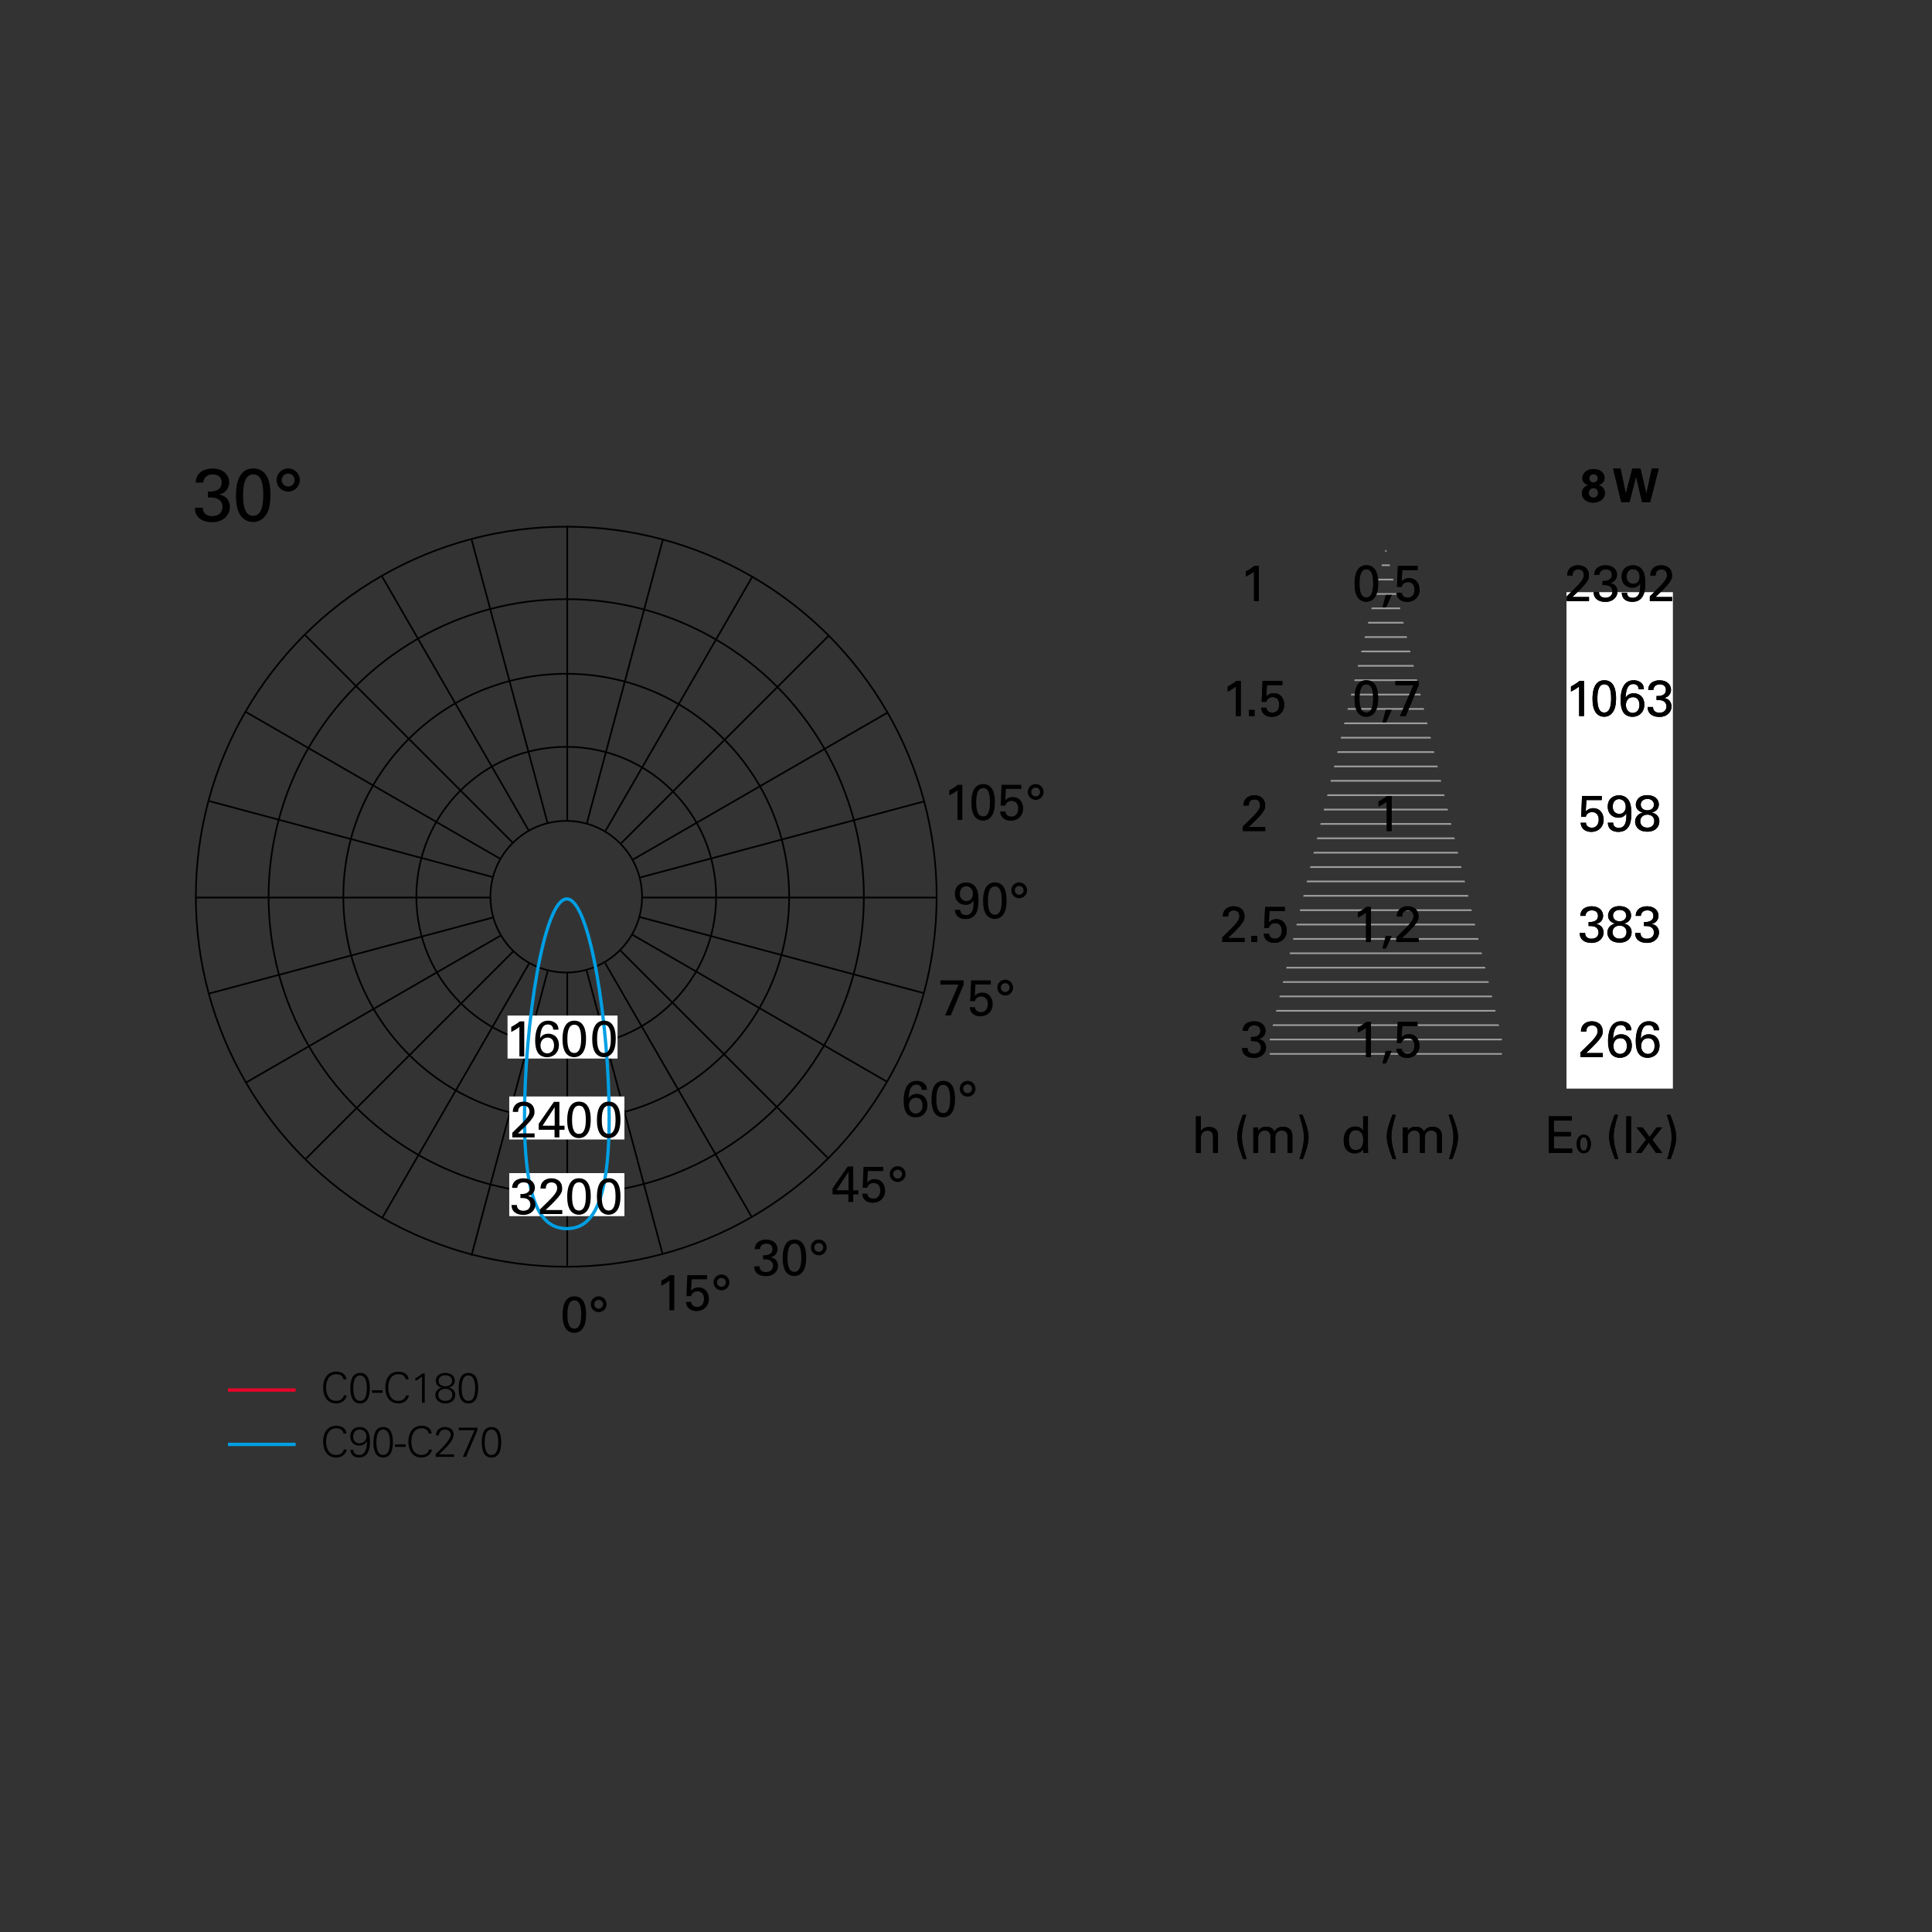 <?xml version="1.0" encoding="utf-8"?>
<!-- Generator: Adobe Illustrator 15.0.0, SVG Export Plug-In . SVG Version: 6.00 Build 0)  -->
<!DOCTYPE svg PUBLIC "-//W3C//DTD SVG 1.1//EN" "http://www.w3.org/Graphics/SVG/1.1/DTD/svg11.dtd">
<svg version="1.1" id="Livello_1" xmlns="http://www.w3.org/2000/svg" xmlns:xlink="http://www.w3.org/1999/xlink" x="0px" y="0px"
	 width="800px" height="800px" viewBox="0 0 800 800" enable-background="new 0 0 800 800" xml:space="preserve">
<rect x="0" y="0" width="800" height="800" fill="#333333" stroke="none"/>
<g>
	<defs>
		<polygon id="SVGID_1_" points="525.788,429.742 525.788,439.005 621.881,439.005 621.881,429.742 573.834,226.933 		"/>
	</defs>
	<clipPath id="SVGID_2_">
		<use xlink:href="#SVGID_1_"  overflow="visible"/>
	</clipPath>
	
		<line clip-path="url(#SVGID_2_)" fill="none" stroke="#9D9D9C" stroke-width="0.7" x1="482.569" y1="228.091" x2="646.981" y2="228.091"/>
	
		<line clip-path="url(#SVGID_2_)" fill="none" stroke="#9D9D9C" stroke-width="0.7" x1="482.569" y1="275.702" x2="646.981" y2="275.702"/>
	
		<line clip-path="url(#SVGID_2_)" fill="none" stroke="#9D9D9C" stroke-width="0.7" x1="482.569" y1="269.751" x2="646.981" y2="269.751"/>
	
		<line clip-path="url(#SVGID_2_)" fill="none" stroke="#9D9D9C" stroke-width="0.7" x1="482.569" y1="251.896" x2="646.981" y2="251.896"/>
	
		<line clip-path="url(#SVGID_2_)" fill="none" stroke="#9D9D9C" stroke-width="0.7" x1="482.569" y1="323.314" x2="646.981" y2="323.314"/>
	
		<line clip-path="url(#SVGID_2_)" fill="none" stroke="#9D9D9C" stroke-width="0.7" x1="482.569" y1="305.46" x2="646.981" y2="305.46"/>
	
		<line clip-path="url(#SVGID_2_)" fill="none" stroke="#9D9D9C" stroke-width="0.7" x1="482.569" y1="359.023" x2="646.981" y2="359.023"/>
	
		<line clip-path="url(#SVGID_2_)" fill="none" stroke="#9D9D9C" stroke-width="0.7" x1="482.569" y1="412.587" x2="646.981" y2="412.587"/>
	
		<line clip-path="url(#SVGID_2_)" fill="none" stroke="#9D9D9C" stroke-width="0.7" x1="482.569" y1="239.993" x2="646.981" y2="239.993"/>
	
		<line clip-path="url(#SVGID_2_)" fill="none" stroke="#9D9D9C" stroke-width="0.7" x1="482.569" y1="299.509" x2="646.981" y2="299.509"/>
	
		<line clip-path="url(#SVGID_2_)" fill="none" stroke="#9D9D9C" stroke-width="0.7" x1="482.569" y1="317.363" x2="646.981" y2="317.363"/>
	
		<line clip-path="url(#SVGID_2_)" fill="none" stroke="#9D9D9C" stroke-width="0.7" x1="482.569" y1="263.8" x2="646.981" y2="263.8"/>
	
		<line clip-path="url(#SVGID_2_)" fill="none" stroke="#9D9D9C" stroke-width="0.7" x1="482.569" y1="347.121" x2="646.981" y2="347.121"/>
	
		<line clip-path="url(#SVGID_2_)" fill="none" stroke="#9D9D9C" stroke-width="0.7" x1="482.569" y1="400.685" x2="646.981" y2="400.685"/>
	
		<line clip-path="url(#SVGID_2_)" fill="none" stroke="#9D9D9C" stroke-width="0.7" x1="482.569" y1="376.878" x2="646.981" y2="376.878"/>
	
		<line clip-path="url(#SVGID_2_)" fill="none" stroke="#9D9D9C" stroke-width="0.7" x1="482.569" y1="430.441" x2="646.981" y2="430.441"/>
	
		<line clip-path="url(#SVGID_2_)" fill="none" stroke="#9D9D9C" stroke-width="0.7" x1="482.569" y1="382.83" x2="646.981" y2="382.83"/>
	
		<line clip-path="url(#SVGID_2_)" fill="none" stroke="#9D9D9C" stroke-width="0.7" x1="482.569" y1="436.394" x2="646.981" y2="436.394"/>
	
		<line clip-path="url(#SVGID_2_)" fill="none" stroke="#9D9D9C" stroke-width="0.7" x1="482.569" y1="234.042" x2="646.981" y2="234.042"/>
	
		<line clip-path="url(#SVGID_2_)" fill="none" stroke="#9D9D9C" stroke-width="0.7" x1="482.569" y1="287.605" x2="646.981" y2="287.605"/>
	
		<line clip-path="url(#SVGID_2_)" fill="none" stroke="#9D9D9C" stroke-width="0.7" x1="482.569" y1="293.557" x2="646.981" y2="293.557"/>
	
		<line clip-path="url(#SVGID_2_)" fill="none" stroke="#9D9D9C" stroke-width="0.7" x1="482.569" y1="257.848" x2="646.981" y2="257.848"/>
	
		<line clip-path="url(#SVGID_2_)" fill="none" stroke="#9D9D9C" stroke-width="0.7" x1="482.569" y1="335.218" x2="646.981" y2="335.218"/>
	
		<line clip-path="url(#SVGID_2_)" fill="none" stroke="#9D9D9C" stroke-width="0.7" x1="482.569" y1="329.266" x2="646.981" y2="329.266"/>
	
		<line clip-path="url(#SVGID_2_)" fill="none" stroke="#9D9D9C" stroke-width="0.7" x1="482.569" y1="364.975" x2="646.981" y2="364.975"/>
	
		<line clip-path="url(#SVGID_2_)" fill="none" stroke="#9D9D9C" stroke-width="0.7" x1="482.569" y1="418.539" x2="646.981" y2="418.539"/>
	
		<line clip-path="url(#SVGID_2_)" fill="none" stroke="#9D9D9C" stroke-width="0.7" x1="482.569" y1="370.927" x2="646.981" y2="370.927"/>
	
		<line clip-path="url(#SVGID_2_)" fill="none" stroke="#9D9D9C" stroke-width="0.7" x1="482.569" y1="424.49" x2="646.981" y2="424.49"/>
	
		<line clip-path="url(#SVGID_2_)" fill="none" stroke="#9D9D9C" stroke-width="0.7" x1="482.569" y1="245.945" x2="646.981" y2="245.945"/>
	
		<line clip-path="url(#SVGID_2_)" fill="none" stroke="#9D9D9C" stroke-width="0.7" x1="482.569" y1="311.411" x2="646.981" y2="311.411"/>
	
		<line clip-path="url(#SVGID_2_)" fill="none" stroke="#9D9D9C" stroke-width="0.7" x1="482.569" y1="341.169" x2="646.981" y2="341.169"/>
	
		<line clip-path="url(#SVGID_2_)" fill="none" stroke="#9D9D9C" stroke-width="0.7" x1="482.569" y1="394.732" x2="646.981" y2="394.732"/>
	
		<line clip-path="url(#SVGID_2_)" fill="none" stroke="#9D9D9C" stroke-width="0.7" x1="482.569" y1="281.654" x2="646.981" y2="281.654"/>
	
		<line clip-path="url(#SVGID_2_)" fill="none" stroke="#9D9D9C" stroke-width="0.7" x1="482.569" y1="353.072" x2="646.981" y2="353.072"/>
	
		<line clip-path="url(#SVGID_2_)" fill="none" stroke="#9D9D9C" stroke-width="0.7" x1="482.569" y1="406.636" x2="646.981" y2="406.636"/>
	
		<line clip-path="url(#SVGID_2_)" fill="none" stroke="#9D9D9C" stroke-width="0.7" x1="482.569" y1="388.781" x2="646.981" y2="388.781"/>
</g>
<g>
	<defs>
		<rect id="SVGID_3_" x="80.708" y="193.973" width="643.387" height="409.556"/>
	</defs>
	<clipPath id="SVGID_4_">
		<use xlink:href="#SVGID_3_"  overflow="visible"/>
	</clipPath>
	<circle clip-path="url(#SVGID_4_)" fill="none" stroke="#000000" stroke-width="0.7" cx="234.469" cy="371.306" r="31.398"/>
	
		<ellipse clip-path="url(#SVGID_4_)" fill="none" stroke="#000000" stroke-width="0.7" cx="234.469" cy="371.306" rx="62.064" ry="62.057"/>
	<circle clip-path="url(#SVGID_4_)" fill="none" stroke="#000000" stroke-width="0.7" cx="234.469" cy="371.306" r="92.305"/>
	
		<ellipse clip-path="url(#SVGID_4_)" fill="none" stroke="#000000" stroke-width="0.7" cx="234.469" cy="371.306" rx="123.249" ry="123.209"/>
	
		<ellipse clip-path="url(#SVGID_4_)" fill="none" stroke="#000000" stroke-width="0.7" cx="234.469" cy="371.306" rx="153.378" ry="153.213"/>
</g>
<line fill="none" stroke="#000000" stroke-width="0.7" x1="234.878" y1="524.464" x2="234.878" y2="402.627"/>
<line fill="none" stroke="#000000" stroke-width="0.7" x1="234.878" y1="217.743" x2="234.878" y2="339.558"/>
<g>
	<defs>
		<rect id="SVGID_5_" x="80.708" y="193.973" width="643.387" height="409.556"/>
	</defs>
	<clipPath id="SVGID_6_">
		<use xlink:href="#SVGID_5_"  overflow="visible"/>
	</clipPath>
	
		<line clip-path="url(#SVGID_6_)" fill="none" stroke="#000000" stroke-width="0.7" x1="81.067" y1="371.656" x2="202.882" y2="371.656"/>
</g>
<line fill="none" stroke="#000000" stroke-width="0.7" x1="387.744" y1="371.656" x2="265.989" y2="371.656"/>
<line fill="none" stroke="#000000" stroke-width="0.7" x1="86.545" y1="331.691" x2="204.209" y2="363.22"/>
<line fill="none" stroke="#000000" stroke-width="0.7" x1="86.545" y1="411.419" x2="204.209" y2="379.892"/>
<line fill="none" stroke="#000000" stroke-width="0.7" x1="382.754" y1="331.813" x2="265.209" y2="363.31"/>
<line fill="none" stroke="#000000" stroke-width="0.7" x1="382.312" y1="411.179" x2="264.691" y2="379.662"/>
<line fill="none" stroke="#000000" stroke-width="0.7" x1="101.71" y1="294.747" x2="207.205" y2="355.655"/>
<line fill="none" stroke="#000000" stroke-width="0.7" x1="101.71" y1="448.363" x2="207.205" y2="387.455"/>
<line fill="none" stroke="#000000" stroke-width="0.7" x1="367.434" y1="295.101" x2="262.142" y2="355.892"/>
<line fill="none" stroke="#000000" stroke-width="0.7" x1="367.471" y1="448.031" x2="261.785" y2="387.013"/>
<line fill="none" stroke="#000000" stroke-width="0.7" x1="126.388" y1="263.025" x2="212.523" y2="349.161"/>
<line fill="none" stroke="#000000" stroke-width="0.7" x1="126.388" y1="480.086" x2="212.523" y2="393.949"/>
<line fill="none" stroke="#000000" stroke-width="0.7" x1="343.369" y1="263.025" x2="257.233" y2="349.161"/>
<line fill="none" stroke="#000000" stroke-width="0.7" x1="343.061" y1="479.777" x2="256.985" y2="393.702"/>
<line fill="none" stroke="#000000" stroke-width="0.7" x1="158.103" y1="238.533" x2="219.011" y2="344.028"/>
<line fill="none" stroke="#000000" stroke-width="0.7" x1="158.103" y1="504.577" x2="219.011" y2="399.082"/>
<line fill="none" stroke="#000000" stroke-width="0.7" x1="311.654" y1="238.533" x2="250.746" y2="344.028"/>
<line fill="none" stroke="#000000" stroke-width="0.7" x1="311.115" y1="503.645" x2="250.594" y2="398.819"/>
<line fill="none" stroke="#000000" stroke-width="0.7" x1="195.212" y1="223.183" x2="226.741" y2="340.847"/>
<line fill="none" stroke="#000000" stroke-width="0.7" x1="195.212" y1="519.928" x2="226.766" y2="402.169"/>
<line fill="none" stroke="#000000" stroke-width="0.7" x1="274.544" y1="223.183" x2="243.016" y2="340.847"/>
<line fill="none" stroke="#000000" stroke-width="0.7" x1="274.349" y1="519.198" x2="242.776" y2="401.37"/>
<rect x="210.869" y="454.029" fill="#FFFFFF" width="47.693" height="17.812"/>
<rect x="210.869" y="485.766" fill="#FFFFFF" width="47.693" height="17.812"/>
<rect x="210.163" y="420.515" fill="#FFFFFF" width="45.547" height="17.812"/>
<rect x="648.651" y="245.206" fill="#FFFFFF" width="44.056" height="205.563"/>
<g>
	<defs>
		<rect id="SVGID_7_" x="80.708" y="193.973" width="643.387" height="409.556"/>
	</defs>
	<clipPath id="SVGID_8_">
		<use xlink:href="#SVGID_7_"  overflow="visible"/>
	</clipPath>
	<path clip-path="url(#SVGID_8_)" fill="none" stroke="#009FE3" stroke-width="1.358" d="M234.716,508.732
		c9.682,0,17.531-8.436,17.531-46.127s-7.849-90.367-17.531-90.367s-17.531,52.676-17.531,90.367S225.034,508.732,234.716,508.732z"
		/>
	<path clip-path="url(#SVGID_8_)" d="M119.329,196.095c1.48,0,2.682,1.202,2.682,2.681c0,1.449-1.171,2.682-2.682,2.682
		c-1.479,0-2.681-1.202-2.681-2.682C116.648,197.266,117.881,196.095,119.329,196.095 M119.329,193.973
		c-2.65,0-4.803,2.122-4.803,4.803c0,2.651,2.153,4.803,4.803,4.803c2.682,0,4.803-2.183,4.803-4.803
		C124.132,196.095,121.98,193.973,119.329,193.973 M100.663,205.151c0-3.82,0.493-8.719,4.221-8.719
		c3.236,0,4.129,3.543,4.129,8.657c0,3.819-0.616,8.503-4.191,8.503C101.587,213.593,100.663,209.896,100.663,205.151
		 M97.71,205.306c0,3.82,0.676,5.884,1.384,7.301c0.923,1.878,2.863,3.538,5.698,3.538c0.955,0,2.742-0.215,4.252-1.629
		c1.938-1.816,2.953-4.651,2.953-9.703c0-4.005-0.769-10.84-7.144-10.84C98.079,193.973,97.71,202.133,97.71,205.306
		 M80.708,210.233c0.031,0.895,0.062,2.435,1.263,3.79c1.355,1.568,3.603,2.214,5.852,2.214c4.958,0,7.388-3.292,7.388-6.28
		c0-0.433,0-4.529-4.555-5.176c3.293-0.737,4.247-3.264,4.247-5.02c0-2.959-2.307-5.758-6.957-5.758
		c-1.725,0-6.714,0.523-6.899,5.819h3.111c0.277-2.65,2.279-3.359,3.88-3.359c2.126,0,3.758,0.956,3.758,3.359
		c0,3.452-3.573,3.883-5.698,3.698v2.492c1.078-0.031,1.848-0.063,2.957,0.153c1.571,0.339,3.08,1.51,3.08,3.76
		c0,1.88-1.263,3.79-4.251,3.79c-2.618,0-3.942-1.448-3.911-3.482H80.708z"/>
	<path clip-path="url(#SVGID_8_)" d="M371.701,484.345c1.008,0,1.828,0.819,1.828,1.827c0,0.988-0.799,1.829-1.828,1.829
		c-1.009,0-1.829-0.819-1.829-1.829C369.872,485.144,370.713,484.345,371.701,484.345 M371.701,482.898
		c-1.808,0-3.275,1.446-3.275,3.273c0,1.809,1.467,3.275,3.275,3.275c1.828,0,3.274-1.488,3.274-3.275
		C374.975,484.345,373.508,482.898,371.701,482.898 M357.004,494.278c0.105,2.479,1.977,3.779,4.328,3.779
		c3.167,0,5.18-2.161,5.18-5.019c0-2.5-1.426-4.786-4.341-4.786c-1.699,0-2.622,0.901-3.063,1.342l0.273-4.704h6.355v-1.698h-8.165
		l-0.378,8.648h1.915c0.105-0.336,0.231-0.776,0.671-1.218c0.441-0.44,1.112-0.756,1.951-0.756c1.678,0,2.748,1.155,2.748,3.13
		c0,0.945-0.336,3.341-2.874,3.341c-1.09,0-2.37-0.589-2.412-2.06H357.004z M346.331,492.873l5.022-7.668v7.668H346.331z
		 M351.29,497.722h2.013v-3.15h2.121v-1.698h-2.121v-9.87h-2.265l-6.3,9.072v2.496h6.552V497.722z"/>
	<path clip-path="url(#SVGID_8_)" d="M400.666,448.993c1.009,0,1.828,0.819,1.828,1.828c0,0.988-0.799,1.828-1.828,1.828
		c-1.01,0-1.828-0.819-1.828-1.828C398.838,449.791,399.678,448.993,400.666,448.993 M400.666,447.547
		c-1.807,0-3.275,1.446-3.275,3.274c0,1.808,1.469,3.275,3.275,3.275c1.828,0,3.274-1.489,3.274-3.275
		C403.94,448.993,402.473,447.547,400.666,447.547 M387.729,455.169c0-2.605,0.336-5.944,2.878-5.944
		c2.206,0,2.815,2.415,2.815,5.902c0,2.604-0.42,5.797-2.857,5.797C388.359,460.924,387.729,458.403,387.729,455.169
		 M385.715,455.273c0,2.604,0.462,4.012,0.943,4.979c0.629,1.279,1.953,2.412,3.885,2.412c0.652,0,1.871-0.146,2.9-1.111
		c1.321-1.238,2.014-3.17,2.014-6.615c0-2.731-0.525-7.391-4.871-7.391C385.967,447.547,385.715,453.109,385.715,455.273
		 M379.183,461.092c-1.618,0-2.794-1.387-2.794-3.277c0-1.66,0.945-3.256,2.899-3.256c2.416,0,2.71,2.205,2.71,3.235
		C381.998,460.168,380.486,461.092,379.183,461.092 M383.823,451.283c-0.021-0.566-0.042-1.492-0.776-2.353
		c-0.503-0.545-1.574-1.384-3.486-1.384c-4.599,0-5.375,5.04-5.375,8.209c0,1.849,0.252,3.929,1.322,5.356
		c0.776,1.006,2.183,1.573,3.591,1.573c2.5,0,4.913-1.699,4.913-5.081c0-3.088-2.014-4.661-4.388-4.661
		c-2.122,0-2.92,1.174-3.382,1.846c0.189-3.862,1.113-5.67,3.214-5.67c0.925,0,2.185,0.462,2.206,2.164H383.823z"/>
	<path clip-path="url(#SVGID_8_)" d="M416.241,407.105c1.008,0,1.828,0.82,1.828,1.828c0,0.988-0.799,1.829-1.828,1.829
		c-1.009,0-1.828-0.82-1.828-1.829C414.413,407.904,415.253,407.105,416.241,407.105 M416.241,405.659
		c-1.808,0-3.274,1.446-3.274,3.274c0,1.808,1.467,3.274,3.274,3.274c1.828,0,3.274-1.487,3.274-3.274
		C419.516,407.105,418.048,405.659,416.241,405.659 M401.545,417.039c0.104,2.479,1.977,3.779,4.328,3.779
		c3.166,0,5.18-2.161,5.18-5.018c0-2.5-1.426-4.786-4.342-4.786c-1.698,0-2.621,0.9-3.063,1.341l0.273-4.704h6.354v-1.698h-8.165
		l-0.378,8.649h1.915c0.105-0.336,0.23-0.777,0.671-1.218c0.441-0.441,1.112-0.757,1.951-0.757c1.678,0,2.748,1.155,2.748,3.131
		c0,0.944-0.336,3.341-2.874,3.341c-1.091,0-2.37-0.589-2.412-2.061H401.545z M389.426,407.693h7.474l-5.585,12.789h2.373
		l5.332-12.768v-1.762h-9.594V407.693z"/>
	<path clip-path="url(#SVGID_8_)" d="M422.028,366.839c1.009,0,1.828,0.819,1.828,1.828c0,0.988-0.799,1.828-1.828,1.828
		c-1.008,0-1.828-0.819-1.828-1.828C420.2,367.637,421.041,366.839,422.028,366.839 M422.028,365.392
		c-1.807,0-3.274,1.447-3.274,3.275c0,1.807,1.468,3.274,3.274,3.274c1.828,0,3.274-1.488,3.274-3.274
		C425.303,366.839,423.836,365.392,422.028,365.392 M409.091,373.014c0-2.604,0.337-5.943,2.879-5.943
		c2.206,0,2.815,2.415,2.815,5.901c0,2.605-0.42,5.797-2.857,5.797C409.723,378.769,409.091,376.249,409.091,373.014
		 M407.078,373.119c0,2.604,0.461,4.012,0.943,4.978c0.629,1.28,1.953,2.413,3.886,2.413c0.651,0,1.869-0.146,2.898-1.112
		c1.321-1.237,2.014-3.17,2.014-6.614c0-2.731-0.524-7.392-4.87-7.392C407.33,365.392,407.078,370.956,407.078,373.119
		 M402.857,370.137c0,1.744-1.01,2.962-2.647,2.962c-1.597,0-2.753-1.092-2.753-2.982c0-1.724,0.904-3.13,2.605-3.13
		C401.491,366.986,402.857,368.036,402.857,370.137 M395.443,376.752c0.084,3.024,2.392,3.8,4.367,3.8
		c5.332,0,5.354-5.522,5.354-7.663c0-1.975-0.167-3.024-0.419-3.907c-0.839-2.939-3.128-3.568-4.683-3.568
		c-2.289,0-4.66,1.342-4.66,4.682c0,3.046,2.117,4.599,4.429,4.599c1.135,0,2.501-0.399,3.257-1.825
		c0.105,2.266,0.084,6.026-3.109,6.026c-1.639,0-2.332-0.882-2.332-2.143H395.443z"/>
	<path clip-path="url(#SVGID_8_)" d="M428.847,326.115c1.01,0,1.828,0.82,1.828,1.828c0,0.988-0.798,1.829-1.828,1.829
		c-1.009,0-1.828-0.82-1.828-1.829C427.019,326.914,427.858,326.115,428.847,326.115 M428.847,324.669
		c-1.807,0-3.275,1.446-3.275,3.274c0,1.808,1.469,3.275,3.275,3.275c1.828,0,3.275-1.488,3.275-3.275
		C432.122,326.115,430.653,324.669,428.847,324.669 M414.149,336.049c0.105,2.479,1.978,3.779,4.328,3.779
		c3.168,0,5.182-2.161,5.182-5.018c0-2.5-1.428-4.786-4.342-4.786c-1.699,0-2.623,0.901-3.063,1.341l0.272-4.704h6.356v-1.698
		h-8.166l-0.378,8.649h1.915c0.104-0.336,0.231-0.777,0.671-1.218c0.441-0.441,1.112-0.756,1.951-0.756
		c1.678,0,2.748,1.154,2.748,3.13c0,0.944-0.335,3.341-2.874,3.341c-1.09,0-2.37-0.589-2.412-2.061H414.149z M404.234,332.29
		c0-2.604,0.336-5.943,2.877-5.943c2.207,0,2.815,2.416,2.815,5.901c0,2.605-0.42,5.798-2.856,5.798
		C404.863,338.046,404.234,335.525,404.234,332.29 M402.22,332.396c0,2.604,0.462,4.012,0.944,4.978
		c0.629,1.281,1.951,2.413,3.885,2.413c0.65,0,1.87-0.146,2.898-1.11c1.322-1.239,2.015-3.172,2.015-6.616
		c0-2.73-0.524-7.391-4.871-7.391C402.472,324.669,402.22,330.232,402.22,332.396 M396.466,339.492h2.013v-14.529h-1.865
		c-0.819,0.693-2.164,1.574-3.528,2.288v2.101c1.028-0.483,2.478-1.344,3.381-2.101V339.492z"/>
	<path clip-path="url(#SVGID_8_)" d="M339.039,514.707c1.008,0,1.828,0.819,1.828,1.828c0,0.988-0.799,1.828-1.828,1.828
		c-1.009,0-1.829-0.819-1.829-1.828C337.21,515.506,338.051,514.707,339.039,514.707 M339.039,513.261
		c-1.808,0-3.275,1.446-3.275,3.274c0,1.808,1.467,3.275,3.275,3.275c1.828,0,3.274-1.489,3.274-3.275
		C342.313,514.707,340.846,513.261,339.039,513.261 M326.101,520.883c0-2.605,0.337-5.944,2.879-5.944
		c2.206,0,2.815,2.415,2.815,5.902c0,2.604-0.42,5.797-2.857,5.797C326.732,526.638,326.101,524.117,326.101,520.883
		 M324.088,520.987c0,2.604,0.461,4.012,0.944,4.979c0.629,1.279,1.952,2.412,3.885,2.412c0.651,0,1.87-0.146,2.899-1.111
		c1.321-1.238,2.013-3.17,2.013-6.615c0-2.731-0.524-7.391-4.87-7.391C324.34,513.261,324.088,518.823,324.088,520.987
		 M312.286,524.348c0.021,0.608,0.042,1.66,0.861,2.584c0.924,1.068,2.457,1.51,3.99,1.51c3.38,0,5.037-2.245,5.037-4.283
		c0-0.294,0-3.088-3.105-3.527c2.245-0.504,2.895-2.227,2.895-3.424c0-2.017-1.573-3.926-4.743-3.926
		c-1.176,0-4.578,0.357-4.704,3.968h2.121c0.189-1.807,1.554-2.29,2.646-2.29c1.449,0,2.562,0.651,2.562,2.29
		c0,2.354-2.436,2.647-3.885,2.521v1.699c0.735-0.021,1.26-0.042,2.016,0.104c1.071,0.231,2.1,1.029,2.1,2.563
		c0,1.281-0.861,2.584-2.898,2.584c-1.785,0-2.688-0.987-2.667-2.374H312.286z"/>
	<path clip-path="url(#SVGID_8_)" d="M298.74,529.178c1.008,0,1.828,0.819,1.828,1.828c0,0.987-0.799,1.829-1.828,1.829
		c-1.009,0-1.829-0.82-1.829-1.829C296.911,529.977,297.752,529.178,298.74,529.178 M298.74,527.731
		c-1.808,0-3.275,1.446-3.275,3.274c0,1.808,1.467,3.274,3.275,3.274c1.828,0,3.274-1.487,3.274-3.274
		C302.014,529.178,300.547,527.731,298.74,527.731 M284.043,539.111c0.105,2.479,1.977,3.779,4.328,3.779
		c3.167,0,5.18-2.161,5.18-5.019c0-2.5-1.426-4.785-4.341-4.785c-1.699,0-2.622,0.9-3.063,1.341l0.273-4.704h6.355v-1.698h-8.165
		l-0.378,8.649h1.915c0.105-0.336,0.231-0.777,0.671-1.219c0.441-0.44,1.112-0.756,1.951-0.756c1.678,0,2.748,1.155,2.748,3.13
		c0,0.945-0.336,3.342-2.874,3.342c-1.091,0-2.37-0.59-2.412-2.061H284.043z M277.195,542.555h2.013v-14.529h-1.866
		c-0.819,0.693-2.163,1.574-3.528,2.288v2.1c1.029-0.482,2.478-1.344,3.381-2.1V542.555z"/>
	<path clip-path="url(#SVGID_8_)" d="M247.898,538.228c1.008,0,1.828,0.818,1.828,1.828c0,0.987-0.799,1.827-1.828,1.827
		c-1.009,0-1.829-0.818-1.829-1.827C246.069,539.025,246.911,538.228,247.898,538.228 M247.898,536.78
		c-1.808,0-3.275,1.447-3.275,3.275c0,1.807,1.467,3.274,3.275,3.274c1.828,0,3.274-1.489,3.274-3.274
		C251.172,538.228,249.706,536.78,247.898,536.78 M234.96,544.402c0-2.605,0.337-5.944,2.879-5.944c2.206,0,2.815,2.415,2.815,5.902
		c0,2.604-0.42,5.797-2.857,5.797C235.591,550.157,234.96,547.638,234.96,544.402 M232.947,544.507c0,2.605,0.461,4.013,0.944,4.979
		c0.629,1.28,1.952,2.413,3.885,2.413c0.651,0,1.87-0.147,2.899-1.112c1.321-1.238,2.013-3.17,2.013-6.615
		c0-2.73-0.524-7.391-4.87-7.391C233.2,536.78,232.947,542.345,232.947,544.507"/>
</g>
<line fill="none" stroke="#009FE3" stroke-width="1.4" x1="94.411" y1="598.097" x2="122.421" y2="598.097"/>
<line fill="none" stroke="#E4042A" stroke-width="1.4" x1="94.411" y1="575.587" x2="122.421" y2="575.587"/>
<g>
	<defs>
		<rect id="SVGID_9_" x="80.708" y="193.973" width="643.387" height="409.556"/>
	</defs>
	<clipPath id="SVGID_10_">
		<use xlink:href="#SVGID_9_"  overflow="visible"/>
	</clipPath>
	<path clip-path="url(#SVGID_10_)" d="M203.509,590.896c-3.308,0-4.024,3.235-4.024,6.316s0.716,6.316,4.024,6.316
		c3.307,0,4.024-3.235,4.024-6.316S206.816,590.896,203.509,590.896 M203.509,591.944c2.573,0,2.801,3.466,2.801,5.269
		s-0.228,5.269-2.801,5.269c-2.574,0-2.801-3.466-2.801-5.269S200.935,591.944,203.509,591.944 M197.698,591.159h-7.716v1.048h6.526
		l-4.846,11.06h1.33l4.706-11.095V591.159z M188.02,603.267v-1.048h-6.247c1.873-1.803,6.09-5.356,6.09-8.191
		c0-2.101-1.678-3.131-3.622-3.131c-2.101,0-3.709,1.328-3.709,3.463h1.223c0-1.418,0.998-2.415,2.451-2.415
		c1.313,0,2.434,0.735,2.434,2.153c0,2.17-4.657,6.563-6.23,7.981v1.188H188.02z M178.745,593.59
		c-0.175-2.275-2.135-3.218-4.2-3.218c-3.815,0-5.44,3.112-5.44,6.579c0,3.5,1.608,6.578,5.44,6.578c2.03,0,3.973-1.206,4.34-3.323
		h-1.225c-0.315,1.575-1.715,2.275-3.115,2.275c-3.237,0-4.217-2.94-4.217-5.53c0-2.592,0.98-5.531,4.217-5.531
		c1.435,0,2.765,0.63,2.975,2.17H178.745z M163.575,599.12h4.408v-1.049h-4.408V599.12z M158.656,590.896
		c-3.307,0-4.023,3.235-4.023,6.316s0.716,6.316,4.023,6.316c3.308,0,4.024-3.235,4.024-6.316S161.964,590.896,158.656,590.896
		 M158.656,591.944c2.574,0,2.802,3.466,2.802,5.269s-0.228,5.269-2.802,5.269c-2.573,0-2.801-3.466-2.801-5.269
		S156.083,591.944,158.656,591.944 M145.06,600.293c0.157,1.926,1.38,3.236,3.534,3.236c3.868,0,4.601-3.395,4.601-6.648
		c0-3.011-0.786-5.984-4.304-5.984c-2.346,0-3.866,1.644-3.866,3.954c0,2.171,1.52,3.761,3.709,3.761c1.4,0,2.608-0.681,3.204-1.853
		h0.035c0,1.836-0.298,5.723-3.064,5.723c-1.488,0-2.574-0.596-2.626-2.188H145.06z M148.909,591.944
		c1.663,0,2.853,1.174,2.853,2.836c0,1.681-1.243,2.871-2.923,2.871c-1.593,0-2.591-1.121-2.591-2.714
		C146.248,593.258,147.106,591.944,148.909,591.944 M143.448,593.59c-0.175-2.275-2.135-3.218-4.2-3.218
		c-3.815,0-5.44,3.112-5.44,6.579c0,3.5,1.607,6.578,5.44,6.578c2.03,0,3.973-1.206,4.34-3.323h-1.225
		c-0.315,1.575-1.715,2.275-3.115,2.275c-3.238,0-4.217-2.94-4.217-5.53c0-2.592,0.979-5.531,4.217-5.531
		c1.435,0,2.765,0.63,2.975,2.17H143.448z"/>
	<path clip-path="url(#SVGID_10_)" d="M193.954,568.497c-3.308,0-4.024,3.234-4.024,6.315s0.716,6.317,4.024,6.317
		c3.308,0,4.024-3.236,4.024-6.317S197.262,568.497,193.954,568.497 M193.954,569.545c2.573,0,2.801,3.465,2.801,5.268
		s-0.228,5.27-2.801,5.27c-2.574,0-2.801-3.467-2.801-5.27S191.38,569.545,193.954,569.545 M182.928,574.586
		c-1.575,0.331-2.658,1.434-2.641,2.992c0,2.45,2.081,3.552,4.112,3.552c2.031,0,4.111-1.102,4.111-3.552
		c0-1.611-0.996-2.592-2.606-3.011v-0.035v0.019c1.383-0.315,2.431-1.33,2.431-2.8c0-2.241-1.993-3.254-3.936-3.254
		c-1.943,0-3.937,1.013-3.937,3.254c0,1.435,1.048,2.66,2.466,2.8V574.586z M184.399,569.457c1.348,0,2.801,0.665,2.801,2.294
		c0,1.505-1.191,2.275-2.801,2.275c-1.611,0-2.801-0.771-2.801-2.275C181.598,570.122,183.051,569.457,184.399,569.457
		 M184.399,580.082c-1.506,0-2.889-0.771-2.889-2.504c0-1.733,1.383-2.504,2.889-2.504c1.505,0,2.888,0.771,2.888,2.504
		C187.287,579.311,185.904,580.082,184.399,580.082 M172.01,571.803c0.98-0.473,1.925-1.051,2.73-1.821v10.885h1.135v-12.107h-1.083
		c-0.787,0.786-1.75,1.486-2.782,1.906V571.803z M169.19,571.189c-0.175-2.274-2.135-3.218-4.2-3.218
		c-3.815,0-5.44,3.113-5.44,6.579c0,3.5,1.608,6.579,5.44,6.579c2.03,0,3.973-1.206,4.34-3.324h-1.225
		c-0.315,1.576-1.715,2.276-3.115,2.276c-3.237,0-4.217-2.941-4.217-5.531c0-2.591,0.98-5.531,4.217-5.531
		c1.435,0,2.765,0.63,2.975,2.17H169.19z M154.02,576.72h4.408v-1.048h-4.408V576.72z M149.101,568.497
		c-3.307,0-4.023,3.234-4.023,6.315s0.716,6.317,4.023,6.317c3.308,0,4.024-3.236,4.024-6.317S152.409,568.497,149.101,568.497
		 M149.101,569.545c2.574,0,2.802,3.465,2.802,5.268s-0.228,5.27-2.802,5.27c-2.573,0-2.801-3.467-2.801-5.27
		S146.528,569.545,149.101,569.545 M143.448,571.189c-0.175-2.274-2.135-3.218-4.2-3.218c-3.815,0-5.44,3.113-5.44,6.579
		c0,3.5,1.607,6.579,5.44,6.579c2.03,0,3.973-1.206,4.34-3.324h-1.225c-0.315,1.576-1.715,2.276-3.115,2.276
		c-3.238,0-4.217-2.941-4.217-5.531c0-2.591,0.979-5.531,4.217-5.531c1.435,0,2.765,0.63,2.975,2.17H143.448z"/>
	<path clip-path="url(#SVGID_10_)" d="M249.188,463.774c0-2.604,0.336-5.944,2.879-5.944c2.206,0,2.815,2.416,2.815,5.902
		c0,2.604-0.42,5.798-2.857,5.798C249.819,469.53,249.188,467.009,249.188,463.774 M247.175,463.879
		c0,2.605,0.461,4.013,0.944,4.979c0.629,1.281,1.952,2.413,3.885,2.413c0.651,0,1.869-0.147,2.899-1.111
		c1.321-1.239,2.013-3.171,2.013-6.616c0-2.729-0.524-7.39-4.87-7.39C247.427,456.153,247.175,461.716,247.175,463.879
		 M236.882,463.774c0-2.604,0.337-5.944,2.879-5.944c2.206,0,2.815,2.416,2.815,5.902c0,2.604-0.42,5.798-2.857,5.798
		C237.513,469.53,236.882,467.009,236.882,463.774 M234.869,463.879c0,2.605,0.461,4.013,0.944,4.979
		c0.629,1.281,1.952,2.413,3.885,2.413c0.651,0,1.869-0.147,2.899-1.111c1.321-1.239,2.013-3.171,2.013-6.616
		c0-2.729-0.524-7.39-4.87-7.39C235.121,456.153,234.869,461.716,234.869,463.879 M224.66,466.128l5.022-7.668v7.668H224.66z
		 M229.619,470.977h2.013v-3.15h2.121v-1.698h-2.121v-9.87h-2.265l-6.3,9.072v2.496h6.552V470.977z M212.126,470.977h9.237v-1.656
		h-6.909l2.543-2.416c0.42-0.42,2.269-2.331,2.688-2.857c1.573-1.995,1.636-2.709,1.636-3.633c0-3.107-2.265-4.24-4.492-4.24
		c-0.925,0-2.144,0.188-3.151,1.049c-1.258,1.091-1.321,2.477-1.342,3.191h2.202c0-0.547,0.042-2.542,2.375-2.542
		c2.08,0,2.332,1.659,2.332,2.374c0,0.777-0.231,1.428-1.072,2.583c-0.651,0.882-1.449,1.723-2.248,2.5l-3.799,3.739V470.977z"/>
	<path clip-path="url(#SVGID_10_)" d="M249.188,495.51c0-2.604,0.336-5.943,2.879-5.943c2.206,0,2.815,2.415,2.815,5.901
		c0,2.604-0.42,5.798-2.857,5.798C249.819,501.266,249.188,498.745,249.188,495.51 M247.175,495.615
		c0,2.604,0.461,4.012,0.944,4.978c0.629,1.28,1.952,2.413,3.885,2.413c0.651,0,1.869-0.146,2.899-1.111
		c1.321-1.238,2.013-3.17,2.013-6.615c0-2.731-0.524-7.391-4.87-7.391C247.427,487.889,247.175,493.451,247.175,495.615
		 M236.882,495.51c0-2.604,0.337-5.943,2.879-5.943c2.206,0,2.815,2.415,2.815,5.901c0,2.604-0.42,5.798-2.857,5.798
		C237.513,501.266,236.882,498.745,236.882,495.51 M234.869,495.615c0,2.604,0.461,4.012,0.944,4.978
		c0.629,1.28,1.952,2.413,3.885,2.413c0.651,0,1.87-0.146,2.899-1.111c1.321-1.238,2.013-3.17,2.013-6.615
		c0-2.731-0.524-7.391-4.87-7.391C235.121,487.889,234.869,493.451,234.869,495.615 M223.592,502.712h9.237v-1.656h-6.909
		l2.543-2.415c0.42-0.421,2.269-2.332,2.688-2.857c1.573-1.995,1.636-2.71,1.636-3.634c0-3.108-2.265-4.24-4.492-4.24
		c-0.925,0-2.144,0.189-3.151,1.049c-1.258,1.091-1.321,2.478-1.342,3.191h2.202c0-0.546,0.042-2.541,2.375-2.541
		c2.08,0,2.332,1.659,2.332,2.373c0,0.776-0.231,1.428-1.072,2.584c-0.651,0.882-1.449,1.722-2.248,2.499l-3.799,3.738V502.712z
		 M211.811,498.976c0.021,0.608,0.042,1.659,0.861,2.584c0.924,1.068,2.457,1.51,3.99,1.51c3.38,0,5.037-2.245,5.037-4.283
		c0-0.294,0-3.088-3.105-3.528c2.245-0.503,2.895-2.226,2.895-3.423c0-2.017-1.573-3.926-4.743-3.926
		c-1.176,0-4.578,0.357-4.704,3.968h2.121c0.189-1.807,1.554-2.29,2.646-2.29c1.449,0,2.562,0.651,2.562,2.29
		c0,2.354-2.436,2.647-3.885,2.521v1.699c0.735-0.021,1.26-0.042,2.016,0.104c1.071,0.231,2.1,1.029,2.1,2.563
		c0,1.281-0.861,2.584-2.898,2.584c-1.785,0-2.688-0.987-2.667-2.374H211.811z"/>
	<path clip-path="url(#SVGID_10_)" d="M247.241,430.259c0-2.604,0.336-5.944,2.879-5.944c2.206,0,2.815,2.416,2.815,5.902
		c0,2.604-0.42,5.798-2.857,5.798C247.872,436.015,247.241,433.493,247.241,430.259 M245.228,430.363
		c0,2.605,0.461,4.013,0.944,4.979c0.629,1.28,1.952,2.413,3.885,2.413c0.651,0,1.869-0.147,2.899-1.111
		c1.321-1.239,2.013-3.171,2.013-6.616c0-2.729-0.524-7.39-4.87-7.39C245.48,422.638,245.228,428.2,245.228,430.363
		 M234.935,430.259c0-2.604,0.337-5.944,2.879-5.944c2.206,0,2.815,2.416,2.815,5.902c0,2.604-0.42,5.798-2.857,5.798
		C235.566,436.015,234.935,433.493,234.935,430.259 M232.922,430.363c0,2.605,0.461,4.013,0.944,4.979
		c0.629,1.28,1.952,2.413,3.885,2.413c0.651,0,1.87-0.147,2.899-1.111c1.321-1.239,2.013-3.171,2.013-6.616
		c0-2.729-0.524-7.39-4.87-7.39C233.174,422.638,232.922,428.2,232.922,430.363 M226.6,436.183c-1.618,0-2.795-1.387-2.795-3.278
		c0-1.659,0.946-3.256,2.9-3.256c2.416,0,2.71,2.206,2.71,3.235C229.415,435.258,227.902,436.183,226.6,436.183 M231.24,426.373
		c-0.021-0.566-0.042-1.491-0.776-2.353c-0.504-0.545-1.574-1.383-3.486-1.383c-4.599,0-5.375,5.039-5.375,8.209
		c0,1.848,0.252,3.928,1.321,5.356c0.776,1.007,2.184,1.572,3.592,1.572c2.5,0,4.912-1.698,4.912-5.081
		c0-3.088-2.013-4.66-4.387-4.66c-2.122,0-2.92,1.175-3.383,1.846c0.189-3.863,1.114-5.67,3.215-5.67
		c0.924,0,2.185,0.462,2.206,2.163H231.24z M215.072,437.461h2.013v-14.529h-1.866c-0.819,0.692-2.163,1.574-3.528,2.288v2.1
		c1.029-0.482,2.478-1.344,3.381-2.1V437.461z"/>
</g>
<path fill="none" stroke="#DFDFDF" stroke-width="1.4" d="M234.467,371.933"/>
<g>
	<defs>
		<rect id="SVGID_11_" x="80.708" y="193.973" width="643.387" height="409.556"/>
	</defs>
	<clipPath id="SVGID_12_">
		<use xlink:href="#SVGID_11_"  overflow="visible"/>
	</clipPath>
	<g clip-path="url(#SVGID_12_)">
		<path d="M655.217,198.006c0-1.637,1.367-3.755,4.641-3.755c2.696,0,4.564,1.541,4.564,3.64c0,1.618-1.271,2.734-2.639,2.946
			c0.539,0.154,1.444,0.385,2.157,1.386c0.462,0.655,0.616,1.349,0.616,2.003c0,2.465-2.292,3.909-4.93,3.909
			c-2.734,0-4.622-1.752-4.622-3.909c0-1.04,0.404-1.791,0.982-2.349c0.654-0.636,1.271-0.828,1.771-1.001
			C657.085,200.663,655.217,200.085,655.217,198.006z M661.726,204.033c0-1.213-0.905-1.945-1.926-1.945
			c-1.116,0-1.926,0.848-1.926,1.983c0,1.367,1.021,2.003,1.945,2.003C660.628,206.074,661.726,205.535,661.726,204.033z
			 M661.63,198.044c0-1.098-0.887-1.675-1.791-1.675c-0.963,0-1.753,0.654-1.753,1.675c0,0.943,0.674,1.733,1.733,1.733
			C660.802,199.777,661.63,199.123,661.63,198.044z"/>
		<path d="M671.042,194.058l2.156,10.417l2.716-10.417h3.369l2.446,10.417l2.253-10.417h2.85l-3.543,13.903h-3.313l-2.522-10.629
			l-2.715,10.629h-3.39l-3.389-13.903H671.042z"/>
	</g>
</g>
<g>
	<path d="M519.263,236.635c-0.902,0.756-2.352,1.616-3.38,2.1v-2.1c1.364-0.715,2.708-1.596,3.527-2.289h1.868v14.529h-2.016
		V236.635z"/>
</g>
<g>
	<path d="M565.778,234.052c4.346,0,4.871,4.661,4.871,7.391c0,3.443-0.693,5.375-2.016,6.614c-1.029,0.965-2.246,1.112-2.897,1.112
		c-1.932,0-3.255-1.134-3.884-2.415c-0.483-0.965-0.945-2.372-0.945-4.976C560.907,239.615,561.159,234.052,565.778,234.052z
		 M565.757,247.426c2.436,0,2.855-3.191,2.855-5.795c0-3.484-0.608-5.899-2.813-5.899c-2.541,0-2.877,3.339-2.877,5.942
		C562.923,244.906,563.553,247.426,565.757,247.426z"/>
	<path d="M576.278,246.355l-2.352,5.165h-1.428l1.344-5.165H576.278z"/>
	<path d="M580.479,245.432c0.042,1.47,1.323,2.058,2.415,2.058c2.54,0,2.876-2.394,2.876-3.339c0-1.973-1.071-3.128-2.751-3.128
		c-0.84,0-1.512,0.315-1.952,0.756s-0.567,0.882-0.672,1.218h-1.911l0.379-8.65h8.167v1.701h-6.362l-0.272,4.703
		c0.44-0.441,1.364-1.344,3.065-1.344c2.918,0,4.346,2.288,4.346,4.787c0,2.855-2.016,5.018-5.186,5.018
		c-2.352,0-4.221-1.302-4.325-3.779H580.479z"/>
</g>
<g>
	<path d="M648.729,246.965l3.8-3.738c0.798-0.776,1.596-1.616,2.247-2.498c0.84-1.154,1.07-1.806,1.07-2.582
		c0-0.715-0.252-2.373-2.33-2.373c-2.331,0-2.373,1.994-2.373,2.541h-2.205c0.021-0.715,0.084-2.1,1.344-3.191
		c1.008-0.861,2.227-1.051,3.15-1.051c2.225,0,4.492,1.135,4.492,4.242c0,0.924-0.063,1.637-1.637,3.632
		c-0.42,0.524-2.268,2.436-2.688,2.855l-2.541,2.415h6.908v1.658h-9.238V246.965z"/>
	<path d="M662.105,245.138c-0.021,1.386,0.882,2.372,2.667,2.372c2.036,0,2.896-1.301,2.896-2.582c0-1.533-1.028-2.33-2.1-2.562
		c-0.756-0.147-1.28-0.126-2.016-0.104v-1.701c1.449,0.126,3.885-0.168,3.885-2.52c0-1.638-1.113-2.289-2.562-2.289
		c-1.092,0-2.456,0.483-2.646,2.289h-2.121c0.127-3.611,3.527-3.969,4.703-3.969c3.171,0,4.746,1.911,4.746,3.927
		c0,1.196-0.651,2.919-2.898,3.423c3.107,0.44,3.107,3.232,3.107,3.527c0,2.036-1.658,4.283-5.039,4.283
		c-1.532,0-3.064-0.441-3.988-1.512c-0.819-0.924-0.84-1.975-0.861-2.583H662.105z"/>
	<path d="M673.739,245.41c0,1.26,0.693,2.143,2.331,2.143c3.191,0,3.212-3.759,3.107-6.026c-0.756,1.428-2.12,1.827-3.255,1.827
		c-2.309,0-4.43-1.555-4.43-4.599c0-3.339,2.373-4.683,4.661-4.683c1.554,0,3.843,0.631,4.683,3.57
		c0.252,0.881,0.42,1.932,0.42,3.904c0,2.143-0.021,7.664-5.354,7.664c-1.974,0-4.283-0.777-4.367-3.801H673.739z M676.154,235.647
		c-1.7,0-2.604,1.407-2.604,3.128c0,1.891,1.155,2.982,2.751,2.982c1.637,0,2.645-1.219,2.645-2.961
		C678.946,236.697,677.582,235.647,676.154,235.647z"/>
	<path d="M683.169,246.965l3.801-3.738c0.798-0.776,1.596-1.616,2.246-2.498c0.84-1.154,1.071-1.806,1.071-2.582
		c0-0.715-0.252-2.373-2.331-2.373c-2.33,0-2.372,1.994-2.372,2.541h-2.204c0.021-0.715,0.084-2.1,1.344-3.191
		c1.008-0.861,2.225-1.051,3.148-1.051c2.227,0,4.494,1.135,4.494,4.242c0,0.924-0.063,1.637-1.639,3.632
		c-0.42,0.524-2.268,2.436-2.688,2.855l-2.54,2.415h6.907v1.658h-9.238V246.965z"/>
</g>
<g>
	<path d="M511.745,284.262c-0.902,0.756-2.352,1.617-3.38,2.1v-2.1c1.364-0.713,2.708-1.596,3.527-2.288h1.868v14.529h-2.016
		V284.262z"/>
	<path d="M517.144,293.983h2.33v2.52h-2.33V293.983z"/>
	<path d="M524.43,293.06c0.042,1.47,1.323,2.058,2.415,2.058c2.54,0,2.876-2.394,2.876-3.338c0-1.975-1.071-3.129-2.751-3.129
		c-0.84,0-1.512,0.314-1.952,0.756s-0.567,0.882-0.672,1.218h-1.911l0.379-8.65h8.167v1.7h-6.362l-0.272,4.703
		c0.44-0.44,1.364-1.344,3.065-1.344c2.918,0,4.346,2.289,4.346,4.787c0,2.855-2.016,5.019-5.186,5.019
		c-2.352,0-4.221-1.302-4.325-3.779H524.43z"/>
</g>
<g>
	<path d="M565.757,281.68c4.346,0,4.871,4.661,4.871,7.391c0,3.443-0.693,5.375-2.016,6.613c-1.029,0.967-2.246,1.113-2.897,1.113
		c-1.932,0-3.255-1.134-3.884-2.414c-0.483-0.967-0.945-2.373-0.945-4.977C560.886,287.244,561.138,281.68,565.757,281.68z
		 M565.735,295.055c2.436,0,2.855-3.191,2.855-5.795c0-3.486-0.608-5.9-2.813-5.9c-2.541,0-2.877,3.338-2.877,5.941
		C562.901,292.535,563.531,295.055,565.735,295.055z"/>
	<path d="M576.257,293.983l-2.352,5.165h-1.428l1.344-5.165H576.257z"/>
	<path d="M577.833,281.974h9.595v1.764l-5.333,12.766h-2.373l5.586-12.786h-7.475V281.974z"/>
</g>
<g>
	<path d="M653.874,284.262c-0.903,0.756-2.352,1.617-3.381,2.1v-2.1c1.365-0.713,2.709-1.596,3.527-2.288h1.869v14.529h-2.016
		V284.262z"/>
	<path d="M664.289,281.68c4.347,0,4.871,4.661,4.871,7.391c0,3.443-0.692,5.375-2.016,6.613c-1.028,0.967-2.247,1.113-2.897,1.113
		c-1.932,0-3.254-1.134-3.885-2.414c-0.482-0.967-0.944-2.373-0.944-4.977C659.418,287.244,659.67,281.68,664.289,281.68z
		 M664.269,295.055c2.436,0,2.855-3.191,2.855-5.795c0-3.486-0.609-5.9-2.814-5.9c-2.54,0-2.876,3.338-2.876,5.941
		C661.434,292.535,662.063,295.055,664.269,295.055z"/>
	<path d="M678.526,285.417c-0.021-1.7-1.28-2.163-2.204-2.163c-2.1,0-3.023,1.807-3.212,5.67c0.461-0.672,1.26-1.848,3.38-1.848
		c2.372,0,4.388,1.574,4.388,4.66c0,3.381-2.414,5.082-4.912,5.082c-1.407,0-2.814-0.567-3.591-1.575
		c-1.071-1.428-1.323-3.507-1.323-5.354c0-3.17,0.777-8.209,5.375-8.209c1.911,0,2.982,0.84,3.486,1.386
		c0.734,0.86,0.756,1.784,0.776,2.352H678.526z M678.862,291.926c0-1.029-0.293-3.233-2.708-3.233c-1.952,0-2.897,1.596-2.897,3.255
		c0,1.889,1.176,3.275,2.793,3.275C677.351,295.223,678.862,294.299,678.862,291.926z"/>
	<path d="M684.492,292.766c-0.021,1.386,0.882,2.373,2.667,2.373c2.036,0,2.896-1.303,2.896-2.583c0-1.532-1.028-2.331-2.1-2.562
		c-0.756-0.146-1.28-0.126-2.016-0.105v-1.7c1.449,0.126,3.885-0.168,3.885-2.52c0-1.638-1.113-2.288-2.562-2.288
		c-1.092,0-2.456,0.482-2.646,2.288h-2.121c0.127-3.611,3.527-3.968,4.703-3.968c3.171,0,4.746,1.91,4.746,3.926
		c0,1.197-0.651,2.918-2.898,3.422c3.107,0.441,3.107,3.234,3.107,3.527c0,2.037-1.658,4.283-5.039,4.283
		c-1.532,0-3.064-0.44-3.988-1.512c-0.819-0.924-0.84-1.973-0.861-2.582H684.492z"/>
</g>
<g>
	<path d="M514.665,342.221l3.8-3.738c0.798-0.776,1.596-1.616,2.247-2.498c0.84-1.154,1.07-1.806,1.07-2.582
		c0-0.715-0.252-2.373-2.33-2.373c-2.331,0-2.373,1.994-2.373,2.541h-2.205c0.021-0.715,0.084-2.1,1.344-3.191
		c1.008-0.861,2.227-1.051,3.15-1.051c2.225,0,4.492,1.135,4.492,4.242c0,0.924-0.063,1.637-1.637,3.632
		c-0.42,0.524-2.268,2.436-2.688,2.855l-2.541,2.415h6.908v1.658h-9.238V342.221z"/>
</g>
<g>
	<path d="M574.198,331.891c-0.902,0.756-2.352,1.616-3.38,2.1v-2.1c1.364-0.715,2.708-1.596,3.527-2.289h1.868v14.529h-2.016
		V331.891z"/>
</g>
<g>
	<path d="M656.688,340.688c0.042,1.47,1.323,2.058,2.415,2.058c2.54,0,2.876-2.394,2.876-3.339c0-1.973-1.071-3.128-2.751-3.128
		c-0.84,0-1.512,0.315-1.952,0.756s-0.567,0.882-0.672,1.218h-1.911l0.379-8.65h8.167v1.701h-6.362l-0.272,4.703
		c0.44-0.441,1.364-1.344,3.065-1.344c2.918,0,4.346,2.288,4.346,4.787c0,2.855-2.016,5.018-5.186,5.018
		c-2.352,0-4.221-1.302-4.325-3.779H656.688z"/>
	<path d="M667.964,340.666c0,1.26,0.693,2.143,2.331,2.143c3.191,0,3.212-3.759,3.107-6.026c-0.756,1.428-2.12,1.827-3.255,1.827
		c-2.309,0-4.43-1.555-4.43-4.599c0-3.339,2.373-4.683,4.661-4.683c1.554,0,3.843,0.631,4.683,3.57
		c0.252,0.881,0.42,1.932,0.42,3.904c0,2.143-0.021,7.664-5.354,7.664c-1.974,0-4.283-0.777-4.367-3.801H667.964z M670.379,330.903
		c-1.7,0-2.604,1.407-2.604,3.128c0,1.891,1.155,2.982,2.751,2.982c1.637,0,2.645-1.219,2.645-2.961
		C673.171,331.953,671.807,330.903,670.379,330.903z"/>
	<path d="M677.353,333.234c0-1.303,0.881-3.969,4.703-3.969c3.064,0,4.828,1.658,4.828,3.885c0,1.428-0.924,2.918-2.96,3.296
		c0.86,0.231,3.171,0.86,3.171,3.675c0,1.994-1.387,4.262-4.998,4.262c-1.238,0-2.708-0.252-3.758-1.218
		c-0.777-0.714-1.281-1.806-1.281-2.919c0-0.965,0.379-1.973,1.113-2.666c0.693-0.693,1.449-0.902,2.1-1.113
		C678.339,336.047,677.353,334.683,677.353,333.234z M682.097,342.725c2.331,0,2.898-1.639,2.898-2.73
		c0-1.616-1.197-2.666-2.855-2.666c-1.785,0-2.961,1.197-2.961,2.729C679.179,341.191,679.935,342.725,682.097,342.725z
		 M682.14,330.819c-1.555,0-2.751,0.924-2.751,2.372c0,1.407,1.176,2.352,2.688,2.352c1.596,0,2.792-0.924,2.792-2.352
		C684.868,331.869,683.882,330.819,682.14,330.819z"/>
</g>
<g>
	<path d="M506.097,388.168l3.801-3.736c0.798-0.777,1.596-1.617,2.246-2.499c0.84-1.155,1.071-1.806,1.071-2.583
		c0-0.713-0.252-2.372-2.331-2.372c-2.33,0-2.372,1.995-2.372,2.54h-2.204c0.021-0.713,0.084-2.1,1.344-3.191
		c1.008-0.86,2.225-1.049,3.148-1.049c2.227,0,4.494,1.133,4.494,4.24c0,0.924-0.063,1.639-1.639,3.633
		c-0.42,0.525-2.268,2.436-2.688,2.855l-2.54,2.414h6.907v1.659h-9.238V388.168z"/>
	<path d="M518.173,387.56h2.33v2.52h-2.33V387.56z"/>
	<path d="M525.479,386.636c0.042,1.47,1.322,2.058,2.414,2.058c2.541,0,2.877-2.394,2.877-3.338c0-1.975-1.07-3.129-2.75-3.129
		c-0.84,0-1.512,0.314-1.953,0.756s-0.566,0.882-0.672,1.218h-1.91l0.377-8.65h8.168v1.7h-6.361l-0.273,4.703
		c0.441-0.44,1.365-1.344,3.065-1.344c2.919,0,4.347,2.289,4.347,4.787c0,2.855-2.016,5.019-5.187,5.019
		c-2.352,0-4.22-1.302-4.325-3.779H525.479z"/>
</g>
<g>
	<path d="M565.632,377.838c-0.903,0.756-2.352,1.617-3.381,2.1v-2.1c1.365-0.713,2.709-1.596,3.527-2.288h1.869v14.529h-2.016
		V377.838z"/>
	<path d="M576.237,387.56l-2.352,5.165h-1.428l1.344-5.165H576.237z"/>
	<path d="M578.169,388.168l3.801-3.736c0.798-0.777,1.596-1.617,2.246-2.499c0.84-1.155,1.071-1.806,1.071-2.583
		c0-0.713-0.252-2.372-2.331-2.372c-2.33,0-2.372,1.995-2.372,2.54h-2.204c0.021-0.713,0.084-2.1,1.344-3.191
		c1.008-0.86,2.225-1.049,3.148-1.049c2.227,0,4.494,1.133,4.494,4.24c0,0.924-0.063,1.639-1.639,3.633
		c-0.42,0.525-2.268,2.436-2.688,2.855l-2.54,2.414h6.907v1.659h-9.238V388.168z"/>
</g>
<g>
	<path d="M656.331,386.342c-0.021,1.386,0.882,2.373,2.666,2.373c2.037,0,2.898-1.303,2.898-2.583c0-1.532-1.029-2.331-2.1-2.562
		c-0.756-0.146-1.281-0.126-2.016-0.105v-1.7c1.448,0.126,3.884-0.168,3.884-2.52c0-1.638-1.112-2.288-2.562-2.288
		c-1.092,0-2.457,0.482-2.646,2.288h-2.12c0.125-3.611,3.527-3.968,4.703-3.968c3.17,0,4.744,1.91,4.744,3.926
		c0,1.197-0.65,2.918-2.896,3.422c3.107,0.441,3.107,3.234,3.107,3.527c0,2.037-1.659,4.283-5.039,4.283
		c-1.533,0-3.066-0.44-3.99-1.512c-0.818-0.924-0.84-1.973-0.86-2.582H656.331z"/>
	<path d="M665.845,379.182c0-1.301,0.881-3.968,4.703-3.968c3.064,0,4.828,1.659,4.828,3.884c0,1.428-0.924,2.919-2.96,3.297
		c0.86,0.23,3.171,0.861,3.171,3.674c0,1.995-1.387,4.263-4.998,4.263c-1.238,0-2.708-0.252-3.758-1.218
		c-0.777-0.714-1.281-1.806-1.281-2.918c0-0.967,0.379-1.975,1.113-2.667c0.693-0.692,1.449-0.903,2.1-1.112
		C666.831,381.996,665.845,380.631,665.845,379.182z M670.589,388.672c2.331,0,2.898-1.637,2.898-2.729
		c0-1.617-1.197-2.667-2.855-2.667c-1.785,0-2.961,1.196-2.961,2.729C667.671,387.14,668.427,388.672,670.589,388.672z
		 M670.632,376.768c-1.555,0-2.751,0.924-2.751,2.373c0,1.406,1.176,2.352,2.688,2.352c1.596,0,2.792-0.924,2.792-2.352
		C673.36,377.817,672.374,376.768,670.632,376.768z"/>
	<path d="M679.284,386.342c-0.021,1.386,0.882,2.373,2.666,2.373c2.037,0,2.898-1.303,2.898-2.583c0-1.532-1.029-2.331-2.1-2.562
		c-0.756-0.146-1.281-0.126-2.016-0.105v-1.7c1.448,0.126,3.884-0.168,3.884-2.52c0-1.638-1.112-2.288-2.562-2.288
		c-1.092,0-2.457,0.482-2.646,2.288h-2.12c0.125-3.611,3.527-3.968,4.703-3.968c3.17,0,4.744,1.91,4.744,3.926
		c0,1.197-0.65,2.918-2.896,3.422c3.107,0.441,3.107,3.234,3.107,3.527c0,2.037-1.659,4.283-5.039,4.283
		c-1.533,0-3.066-0.44-3.99-1.512c-0.818-0.924-0.84-1.973-0.86-2.582H679.284z"/>
</g>
<g>
	<path d="M516.534,433.97c-0.021,1.386,0.882,2.372,2.666,2.372c2.037,0,2.898-1.301,2.898-2.582c0-1.533-1.029-2.33-2.1-2.562
		c-0.756-0.147-1.281-0.126-2.016-0.104v-1.701c1.448,0.126,3.884-0.168,3.884-2.52c0-1.638-1.112-2.289-2.562-2.289
		c-1.092,0-2.457,0.483-2.646,2.289h-2.12c0.125-3.611,3.527-3.969,4.703-3.969c3.17,0,4.744,1.911,4.744,3.927
		c0,1.196-0.65,2.919-2.896,3.423c3.107,0.44,3.107,3.232,3.107,3.527c0,2.036-1.659,4.283-5.039,4.283
		c-1.533,0-3.066-0.441-3.99-1.512c-0.818-0.924-0.84-1.975-0.86-2.583H516.534z"/>
</g>
<g>
	<path d="M565.61,425.467c-0.903,0.756-2.352,1.616-3.381,2.1v-2.1c1.365-0.715,2.709-1.596,3.527-2.289h1.869v14.529h-2.016
		V425.467z"/>
	<path d="M576.216,435.188l-2.352,5.165h-1.428l1.344-5.165H576.216z"/>
	<path d="M580.395,434.264c0.042,1.47,1.323,2.058,2.415,2.058c2.54,0,2.876-2.394,2.876-3.339c0-1.973-1.071-3.128-2.751-3.128
		c-0.84,0-1.512,0.315-1.952,0.756s-0.567,0.882-0.672,1.218h-1.911l0.379-8.65h8.167v1.701h-6.362l-0.272,4.703
		c0.44-0.441,1.364-1.344,3.065-1.344c2.918,0,4.346,2.288,4.346,4.787c0,2.855-2.016,5.018-5.186,5.018
		c-2.352,0-4.221-1.302-4.325-3.779H580.395z"/>
</g>
<g>
	<path d="M654.399,435.797l3.8-3.738c0.798-0.776,1.596-1.616,2.247-2.498c0.84-1.154,1.07-1.806,1.07-2.582
		c0-0.715-0.252-2.373-2.33-2.373c-2.331,0-2.373,1.994-2.373,2.541h-2.205c0.021-0.715,0.084-2.1,1.344-3.191
		c1.008-0.861,2.227-1.051,3.15-1.051c2.225,0,4.492,1.135,4.492,4.242c0,0.924-0.063,1.637-1.637,3.632
		c-0.42,0.524-2.268,2.436-2.688,2.855l-2.541,2.415h6.908v1.658h-9.238V435.797z"/>
	<path d="M673.298,426.621c-0.021-1.701-1.281-2.162-2.205-2.162c-2.1,0-3.023,1.805-3.213,5.668
		c0.463-0.672,1.26-1.848,3.381-1.848c2.373,0,4.389,1.575,4.389,4.662c0,3.38-2.415,5.08-4.914,5.08
		c-1.406,0-2.813-0.566-3.59-1.574c-1.07-1.428-1.322-3.506-1.322-5.354c0-3.171,0.776-8.21,5.375-8.21
		c1.91,0,2.98,0.84,3.484,1.386c0.735,0.861,0.756,1.785,0.777,2.352H673.298z M673.634,433.13c0-1.028-0.295-3.233-2.709-3.233
		c-1.953,0-2.897,1.596-2.897,3.254c0,1.891,1.176,3.275,2.792,3.275C672.122,436.426,673.634,435.502,673.634,433.13z"/>
	<path d="M684.784,426.621c-0.021-1.701-1.28-2.162-2.204-2.162c-2.1,0-3.023,1.805-3.212,5.668c0.461-0.672,1.26-1.848,3.38-1.848
		c2.372,0,4.388,1.575,4.388,4.662c0,3.38-2.414,5.08-4.912,5.08c-1.407,0-2.814-0.566-3.591-1.574
		c-1.071-1.428-1.323-3.506-1.323-5.354c0-3.171,0.777-8.21,5.375-8.21c1.911,0,2.982,0.84,3.486,1.386
		c0.734,0.861,0.756,1.785,0.776,2.352H684.784z M685.12,433.13c0-1.028-0.293-3.233-2.708-3.233c-1.952,0-2.897,1.596-2.897,3.254
		c0,1.891,1.176,3.275,2.793,3.275C683.608,436.426,685.12,435.502,685.12,433.13z"/>
</g>
<g>
	<path d="M495.198,462.258h1.994v6.152c0.651-1.113,1.953-1.742,3.423-1.742c1.112,0,2.708,0.398,3.317,1.68
		c0.21,0.42,0.357,0.924,0.357,2.456v6.593h-2.016v-6.236c0-0.944,0-2.98-2.268-2.98c-1.471,0-2.205,0.902-2.479,1.406
		c-0.336,0.588-0.336,1.574-0.336,2.226v5.585h-1.994V462.258z"/>
	<path d="M514.791,479.979c-1.134-2.792-2.499-6.277-2.499-9.343c0-1.659,0.379-3.296,0.861-4.892
		c0.588-1.891,1.134-3.234,1.49-4.137h1.387c-0.336,1.029-0.799,2.457-1.239,4.451c-0.44,1.932-0.588,3.233-0.588,4.535
		c0,2.981,0.735,5.396,1.952,9.385H514.791z"/>
	<path d="M518.97,468.264l-0.041-1.407h1.994v1.532c1.008-1.658,2.436-1.805,3.338-1.805c2.331,0,3.066,1.196,3.443,1.973
		c0.357-0.588,1.219-1.973,3.549-1.973c1.512,0,3.863,0.629,3.863,3.736v7.076h-1.994v-6.761c0-0.924-0.168-1.323-0.357-1.596
		c-0.336-0.483-1.008-0.924-2.016-0.924c-1.281,0-1.974,0.735-2.246,1.112c-0.463,0.651-0.463,1.807-0.463,2.268v5.9h-1.994v-6.971
		c0-1.302-0.756-2.31-2.31-2.31c-1.344,0-2.079,0.84-2.31,1.155c-0.441,0.608-0.462,1.469-0.462,2.141v5.984h-1.995V468.264z"/>
	<path d="M539.319,461.607c1.133,2.793,2.498,6.257,2.498,9.322c0,1.658-0.378,3.297-0.861,4.893
		c-0.588,1.889-1.133,3.254-1.49,4.156h-1.386c0.336-1.049,0.798-2.477,1.239-4.472c0.44-1.911,0.588-3.233,0.588-4.535
		c0-2.96-0.735-5.375-1.953-9.364H539.319z"/>
</g>
<g>
	<path d="M564.412,462.258h1.974v13.459c0,0.23,0.042,1.134,0.084,1.68h-1.974l-0.042-1.68c-0.168,0.294-0.398,0.734-0.945,1.113
		c-0.86,0.588-1.889,0.776-2.604,0.776c-1.406,0-4.535-0.735-4.535-5.354c0-4.01,2.289-5.752,4.767-5.752
		c2.268,0,3.023,1.344,3.275,1.784V462.258z M563.677,469.04c-0.42-0.546-1.196-1.071-2.309-1.071c-2.898,0-2.898,3.507-2.898,4.221
		c0,1.869,0.483,4.031,2.898,4.031c3.107,0,3.107-3.422,3.107-4.241C564.476,470.447,564.118,469.607,563.677,469.04z"/>
	<path d="M576.719,479.979c-1.134-2.792-2.499-6.277-2.499-9.343c0-1.659,0.379-3.296,0.861-4.892
		c0.588-1.891,1.134-3.234,1.49-4.137h1.387c-0.336,1.029-0.799,2.457-1.239,4.451c-0.44,1.932-0.588,3.233-0.588,4.535
		c0,2.981,0.735,5.396,1.952,9.385H576.719z"/>
	<path d="M580.878,468.264l-0.043-1.407h1.995v1.532c1.008-1.658,2.436-1.805,3.339-1.805c2.33,0,3.064,1.196,3.443,1.973
		c0.356-0.588,1.217-1.973,3.548-1.973c1.512,0,3.863,0.629,3.863,3.736v7.076h-1.995v-6.761c0-0.924-0.168-1.323-0.356-1.596
		c-0.336-0.483-1.008-0.924-2.016-0.924c-1.28,0-1.974,0.735-2.247,1.112c-0.461,0.651-0.461,1.807-0.461,2.268v5.9h-1.995v-6.971
		c0-1.302-0.756-2.31-2.31-2.31c-1.344,0-2.078,0.84-2.31,1.155c-0.44,0.608-0.462,1.469-0.462,2.141v5.984h-1.994V468.264z"/>
	<path d="M601.226,461.607c1.135,2.793,2.499,6.257,2.499,9.322c0,1.658-0.378,3.297-0.86,4.893
		c-0.588,1.889-1.135,3.254-1.491,4.156h-1.386c0.336-1.049,0.798-2.477,1.238-4.472c0.441-1.911,0.588-3.233,0.588-4.535
		c0-2.96-0.734-5.375-1.952-9.364H601.226z"/>
</g>
<g>
	<path d="M641.295,462.237h9.511v1.784h-7.411v4.725h7.055v1.764h-7.055v5.039h7.579v1.848h-9.679V462.237z"/>
</g>
<g>
	<path d="M652.888,473.602c0-1.099,0.26-1.998,0.779-2.7s1.232-1.053,2.14-1.053s1.621,0.351,2.144,1.053
		c0.521,0.702,0.782,1.602,0.782,2.7v0.185c0,1.103-0.26,2.002-0.779,2.696c-0.52,0.695-1.23,1.043-2.133,1.043
		c-0.916,0-1.634-0.348-2.153-1.043c-0.52-0.694-0.779-1.594-0.779-2.696V473.602z M654.282,473.786
		c0,0.788,0.127,1.434,0.379,1.935c0.254,0.501,0.64,0.752,1.159,0.752c0.506,0,0.886-0.252,1.138-0.756
		c0.254-0.503,0.38-1.146,0.38-1.931v-0.185c0-0.774-0.128-1.416-0.383-1.924c-0.255-0.509-0.638-0.763-1.148-0.763
		s-0.892,0.254-1.146,0.763c-0.252,0.508-0.379,1.149-0.379,1.924V473.786z"/>
</g>
<g>
	<path d="M668.777,479.965c-1.134-2.793-2.499-6.278-2.499-9.344c0-1.658,0.379-3.297,0.861-4.893
		c0.588-1.889,1.134-3.232,1.49-4.136h1.387c-0.336,1.028-0.799,2.456-1.239,4.451c-0.44,1.932-0.588,3.233-0.588,4.535
		c0,2.981,0.735,5.396,1.952,9.386H668.777z"/>
	<path d="M673.439,462.244h1.974v15.138h-1.974V462.244z"/>
	<path d="M688.327,477.382h-2.604l-3.003-4.22l-2.981,4.22h-2.31l4.179-5.522l-3.947-5.018h2.582l2.813,3.969l2.939-3.969h2.331
		l-4.115,5.145L688.327,477.382z"/>
	<path d="M691.604,461.593c1.133,2.792,2.498,6.257,2.498,9.322c0,1.659-0.378,3.296-0.861,4.892
		c-0.588,1.891-1.133,3.255-1.49,4.158h-1.386c0.336-1.051,0.798-2.479,1.239-4.473c0.44-1.91,0.588-3.233,0.588-4.535
		c0-2.961-0.735-5.375-1.953-9.364H691.604z"/>
</g>
<g>
	<defs>
		<rect id="SVGID_13_" x="80.708" y="193.973" width="643.387" height="409.556"/>
	</defs>
	<clipPath id="SVGID_14_">
		<use xlink:href="#SVGID_13_"  overflow="visible"/>
	</clipPath>
	<path clip-path="url(#SVGID_14_)" d="M690.22,461.592c1.219,3.988,1.953,6.403,1.953,9.363c0,1.302-0.146,2.625-0.588,4.536
		c-0.44,1.994-0.902,3.422-1.238,4.472h1.386c0.356-0.902,0.902-2.268,1.49-4.156c0.481-1.597,0.859-3.234,0.859-4.894
		c0-3.064-1.362-6.53-2.497-9.321H690.22z M684.192,471.984l4.115-5.143h-2.331l-2.939,3.968l-2.813-3.968h-2.583l3.946,5.017
		l-4.178,5.521h2.31l2.981-4.22l3.002,4.22h2.604L684.192,471.984z M673.42,477.38h1.972v-15.116h-1.972V477.38z M670.143,479.963
		c-1.219-3.988-1.953-6.403-1.953-9.386c0-1.302,0.146-2.603,0.588-4.535c0.44-1.995,0.903-3.423,1.239-4.45h-1.387
		c-0.356,0.901-0.902,2.245-1.489,4.136c-0.482,1.596-0.86,3.233-0.86,4.892c0,3.066,1.364,6.551,2.497,9.344H670.143z
		 M654.282,473.602c0-0.775,0.126-1.416,0.379-1.924c0.253-0.509,0.635-0.763,1.146-0.763c0.51,0,0.893,0.254,1.147,0.763
		c0.256,0.508,0.383,1.148,0.383,1.924v0.185c0,0.784-0.126,1.427-0.379,1.932c-0.253,0.503-0.632,0.755-1.138,0.755
		c-0.521,0-0.906-0.25-1.159-0.752c-0.253-0.501-0.379-1.146-0.379-1.935V473.602z M652.888,473.786c0,1.104,0.26,2.001,0.778,2.696
		c0.521,0.695,1.238,1.043,2.154,1.043c0.902,0,1.613-0.348,2.132-1.043c0.521-0.695,0.78-1.593,0.78-2.696v-0.185
		c0-1.099-0.261-1.998-0.783-2.7s-1.236-1.053-2.143-1.053c-0.907,0-1.62,0.351-2.141,1.053c-0.519,0.702-0.778,1.602-0.778,2.7
		V473.786z M641.345,477.38h9.678v-1.845h-7.581v-5.043h7.056v-1.761h-7.056v-4.729h7.413v-1.781h-9.51V477.38z"/>
	<path clip-path="url(#SVGID_14_)" d="M599.889,461.592c1.218,3.988,1.953,6.403,1.953,9.363c0,1.303-0.147,2.625-0.588,4.536
		c-0.441,1.994-0.903,3.422-1.239,4.473h1.386c0.357-0.903,0.903-2.269,1.49-4.158c0.481-1.596,0.86-3.233,0.86-4.893
		c0-3.064-1.363-6.529-2.497-9.321H599.889z M580.927,477.381h1.992v-5.985c0-0.672,0.021-1.533,0.462-2.142
		c0.23-0.315,0.967-1.155,2.311-1.155c1.556,0,2.313,1.008,2.313,2.31v6.973h1.991v-5.901c0-0.462,0-1.617,0.463-2.269
		c0.272-0.378,0.967-1.112,2.248-1.112c1.009,0,1.681,0.44,2.018,0.924c0.189,0.272,0.357,0.672,0.357,1.596v6.763h1.991v-7.077
		c0-3.107-2.349-3.735-3.861-3.735c-2.332,0-3.194,1.383-3.551,1.971c-0.378-0.775-1.111-1.971-3.442-1.971
		c-0.904,0-2.332,0.146-3.341,1.803v-1.529h-1.992l0.042,1.405V477.381z M578.131,479.964c-1.218-3.99-1.953-6.404-1.953-9.387
		c0-1.302,0.146-2.603,0.588-4.535c0.441-1.994,0.903-3.423,1.239-4.45h-1.387c-0.356,0.901-0.901,2.246-1.488,4.136
		c-0.483,1.596-0.86,3.232-0.86,4.892c0,3.066,1.363,6.551,2.496,9.345H578.131z M564.547,471.964c0,0.818,0,4.243-3.109,4.243
		c-2.416,0-2.899-2.164-2.899-4.033c0-0.715,0-4.223,2.899-4.223c1.113,0,1.89,0.525,2.312,1.071
		C564.189,469.59,564.547,470.431,564.547,471.964 M564.483,468.267c-0.252-0.441-1.008-1.782-3.276-1.782
		c-2.48,0-4.767,1.74-4.767,5.752c0,4.62,3.127,5.354,4.534,5.354c0.715,0,1.744-0.189,2.606-0.776
		c0.546-0.377,0.776-0.818,0.944-1.112l0.042,1.679h1.972c-0.042-0.546-0.085-1.447-0.085-1.679v-13.438h-1.971V468.267z"/>
	<path clip-path="url(#SVGID_14_)" d="M537.979,461.592c1.219,3.988,1.953,6.403,1.953,9.363c0,1.302-0.146,2.625-0.588,4.536
		c-0.44,1.994-0.902,3.422-1.239,4.472h1.387c0.356-0.902,0.902-2.268,1.489-4.156c0.482-1.597,0.86-3.234,0.86-4.894
		c0-3.064-1.363-6.53-2.497-9.321H537.979z M519.018,477.38h1.992v-5.984c0-0.672,0.021-1.533,0.462-2.143
		c0.231-0.314,0.967-1.154,2.313-1.154c1.554,0,2.311,1.008,2.311,2.31v6.972h1.992v-5.9c0-0.462,0-1.617,0.462-2.269
		c0.273-0.378,0.967-1.112,2.248-1.112c1.009,0,1.681,0.44,2.018,0.924c0.189,0.272,0.357,0.672,0.357,1.596v6.762h1.992v-7.076
		c0-3.106-2.35-3.735-3.862-3.735c-2.332,0-3.194,1.383-3.551,1.971c-0.377-0.775-1.111-1.971-3.442-1.971
		c-0.903,0-2.332,0.146-3.341,1.803v-1.529h-1.992l0.042,1.405V477.38z M516.222,479.963c-1.218-3.988-1.953-6.403-1.953-9.386
		c0-1.302,0.147-2.603,0.588-4.535c0.441-1.995,0.903-3.423,1.239-4.45h-1.386c-0.357,0.901-0.902,2.245-1.489,4.136
		c-0.482,1.596-0.859,3.233-0.859,4.892c0,3.066,1.362,6.551,2.495,9.344H516.222z M495.267,477.38h1.992v-5.586
		c0-0.65,0-1.638,0.337-2.226c0.273-0.504,1.008-1.407,2.479-1.407c2.269,0,2.269,2.037,2.269,2.982v6.236h2.013v-6.594
		c0-1.533-0.146-2.037-0.355-2.457c-0.608-1.278-2.203-1.677-3.317-1.677c-1.471,0-2.772,0.629-3.425,1.74v-6.129h-1.992V477.38z"/>
	<path clip-path="url(#SVGID_14_)" d="M682.362,436.417c-1.618,0-2.795-1.387-2.795-3.277c0-1.659,0.946-3.257,2.9-3.257
		c2.416,0,2.71,2.206,2.71,3.235C685.178,435.492,683.664,436.417,682.362,436.417 M687.002,426.608
		c-0.021-0.567-0.042-1.492-0.775-2.354c-0.504-0.545-1.574-1.383-3.486-1.383c-4.599,0-5.375,5.039-5.375,8.209
		c0,1.849,0.252,3.929,1.321,5.357c0.775,1.006,2.184,1.572,3.592,1.572c2.5,0,4.912-1.698,4.912-5.081
		c0-3.088-2.013-4.66-4.387-4.66c-2.122,0-2.92,1.174-3.384,1.845c0.189-3.863,1.114-5.67,3.216-5.67
		c0.924,0,2.185,0.462,2.206,2.164H687.002z M670.896,436.417c-1.618,0-2.795-1.387-2.795-3.277c0-1.659,0.946-3.257,2.899-3.257
		c2.416,0,2.71,2.206,2.71,3.235C673.711,435.492,672.198,436.417,670.896,436.417 M675.536,426.608
		c-0.021-0.567-0.042-1.492-0.775-2.354c-0.504-0.545-1.574-1.383-3.486-1.383c-4.599,0-5.375,5.039-5.375,8.209
		c0,1.849,0.252,3.929,1.321,5.357c0.775,1.006,2.184,1.572,3.592,1.572c2.5,0,4.912-1.698,4.912-5.081
		c0-3.088-2.014-4.66-4.388-4.66c-2.121,0-2.92,1.174-3.383,1.845c0.189-3.863,1.114-5.67,3.215-5.67
		c0.925,0,2.186,0.462,2.206,2.164H675.536z M654.476,437.695h9.236v-1.656h-6.908l2.543-2.416c0.42-0.42,2.269-2.331,2.688-2.856
		c1.573-1.995,1.636-2.709,1.636-3.634c0-3.107-2.265-4.239-4.491-4.239c-0.926,0-2.145,0.188-3.151,1.048
		c-1.258,1.091-1.321,2.477-1.342,3.191h2.202c0-0.547,0.042-2.541,2.375-2.541c2.08,0,2.332,1.658,2.332,2.373
		c0,0.777-0.231,1.429-1.072,2.583c-0.651,0.883-1.449,1.724-2.248,2.5l-3.799,3.739V437.695z"/>
	<path clip-path="url(#SVGID_14_)" d="M578.264,434.252c0.104,2.479,1.977,3.779,4.328,3.779c3.167,0,5.18-2.161,5.18-5.018
		c0-2.5-1.426-4.786-4.341-4.786c-1.7,0-2.622,0.9-3.063,1.341l0.273-4.704h6.354v-1.698h-8.165l-0.378,8.649h1.915
		c0.105-0.336,0.231-0.777,0.671-1.218c0.441-0.441,1.112-0.756,1.951-0.756c1.678,0,2.748,1.154,2.748,3.13
		c0,0.944-0.336,3.341-2.874,3.341c-1.091,0-2.37-0.589-2.412-2.061H578.264z M573.829,435.179l-1.343,5.163h1.427l2.351-5.163
		H573.829z M565.683,437.695h2.013v-14.529h-1.866c-0.818,0.693-2.163,1.574-3.527,2.288v2.101c1.028-0.483,2.478-1.345,3.381-2.101
		V437.695z"/>
	<path clip-path="url(#SVGID_14_)" d="M514.373,433.959c0.021,0.608,0.042,1.66,0.86,2.584c0.924,1.068,2.457,1.51,3.99,1.51
		c3.38,0,5.037-2.245,5.037-4.283c0-0.294,0-3.088-3.105-3.527c2.245-0.504,2.896-2.227,2.896-3.424
		c0-2.017-1.573-3.926-4.743-3.926c-1.176,0-4.578,0.357-4.704,3.968h2.121c0.189-1.807,1.554-2.29,2.646-2.29
		c1.449,0,2.563,0.651,2.563,2.29c0,2.354-2.436,2.647-3.885,2.521v1.699c0.734-0.021,1.26-0.042,2.016,0.104
		c1.071,0.231,2.101,1.029,2.101,2.563c0,1.281-0.861,2.584-2.898,2.584c-1.785,0-2.688-0.987-2.667-2.374H514.373z"/>
	<path clip-path="url(#SVGID_14_)" d="M677.093,386.337c0.021,0.608,0.042,1.66,0.86,2.584c0.924,1.068,2.457,1.51,3.99,1.51
		c3.38,0,5.037-2.245,5.037-4.283c0-0.294,0-3.088-3.105-3.527c2.245-0.503,2.896-2.227,2.896-3.424
		c0-2.017-1.573-3.926-4.743-3.926c-1.176,0-4.578,0.357-4.704,3.968h2.121c0.189-1.807,1.554-2.29,2.646-2.29
		c1.448,0,2.562,0.651,2.562,2.29c0,2.354-2.436,2.647-3.885,2.521v1.699c0.734-0.021,1.26-0.042,2.016,0.104
		c1.071,0.231,2.101,1.029,2.101,2.563c0,1.282-0.861,2.584-2.898,2.584c-1.785,0-2.688-0.987-2.667-2.374H677.093z
		 M667.724,386.001c0-1.534,1.177-2.731,2.963-2.731c1.659,0,2.856,1.05,2.856,2.668c0,1.092-0.566,2.731-2.898,2.731
		C668.48,388.669,667.724,387.135,667.724,386.001 M673.417,379.134c0,1.429-1.197,2.353-2.794,2.353
		c-1.513,0-2.689-0.944-2.689-2.353c0-1.45,1.198-2.374,2.753-2.374C672.431,376.76,673.417,377.81,673.417,379.134 M668.816,382.41
		c-0.651,0.21-1.407,0.419-2.099,1.111c-0.734,0.693-1.112,1.702-1.112,2.668c0,1.114,0.503,2.206,1.279,2.919
		c1.049,0.965,2.52,1.218,3.76,1.218c3.612,0,4.996-2.267,4.996-4.263c0-2.814-2.308-3.443-3.168-3.675
		c2.036-0.378,2.958-1.868,2.958-3.297c0-2.228-1.762-3.884-4.828-3.884c-3.822,0-4.703,2.665-4.703,3.968
		C665.899,380.626,666.886,381.989,668.816,382.41 M654.16,386.337c0.021,0.608,0.042,1.66,0.861,2.584
		c0.924,1.068,2.457,1.51,3.99,1.51c3.38,0,5.036-2.245,5.036-4.283c0-0.294,0-3.088-3.104-3.527
		c2.245-0.503,2.896-2.227,2.896-3.424c0-2.017-1.573-3.926-4.743-3.926c-1.177,0-4.578,0.357-4.704,3.968h2.121
		c0.188-1.807,1.554-2.29,2.646-2.29c1.449,0,2.563,0.651,2.563,2.29c0,2.354-2.437,2.647-3.886,2.521v1.699
		c0.735-0.021,1.261-0.042,2.017,0.104c1.071,0.231,2.1,1.029,2.1,2.563c0,1.282-0.86,2.584-2.897,2.584
		c-1.785,0-2.688-0.987-2.667-2.374H654.16z"/>
	<path clip-path="url(#SVGID_14_)" d="M578.198,390.073h9.237v-1.656h-6.909l2.543-2.416c0.42-0.42,2.27-2.331,2.688-2.856
		c1.572-1.995,1.636-2.709,1.636-3.633c0-3.108-2.266-4.24-4.492-4.24c-0.925,0-2.144,0.188-3.151,1.048
		c-1.258,1.091-1.32,2.477-1.342,3.192h2.202c0-0.548,0.042-2.542,2.375-2.542c2.08,0,2.332,1.658,2.332,2.374
		c0,0.776-0.231,1.428-1.072,2.583c-0.65,0.882-1.449,1.723-2.248,2.5l-3.799,3.738V390.073z M573.829,387.557l-1.343,5.163h1.427
		l2.351-5.163H573.829z M565.683,390.073h2.013v-14.529h-1.866c-0.818,0.693-2.163,1.574-3.527,2.288v2.101
		c1.028-0.483,2.478-1.345,3.381-2.101V390.073z"/>
	<path clip-path="url(#SVGID_14_)" d="M523.3,386.63c0.104,2.479,1.977,3.779,4.328,3.779c3.167,0,5.18-2.161,5.18-5.018
		c0-2.5-1.426-4.786-4.341-4.786c-1.699,0-2.622,0.9-3.063,1.341l0.273-4.704h6.354v-1.698h-8.165l-0.378,8.649h1.915
		c0.105-0.336,0.231-0.777,0.671-1.218c0.441-0.441,1.112-0.756,1.951-0.756c1.678,0,2.748,1.154,2.748,3.13
		c0,0.944-0.336,3.341-2.874,3.341c-1.091,0-2.37-0.589-2.412-2.061H523.3z M518.194,390.073h2.328v-2.517h-2.328V390.073z
		 M506.141,390.073h9.237v-1.656h-6.909l2.543-2.416c0.42-0.42,2.269-2.331,2.688-2.856c1.573-1.995,1.637-2.709,1.637-3.633
		c0-3.108-2.266-4.24-4.492-4.24c-0.925,0-2.145,0.188-3.151,1.048c-1.258,1.091-1.32,2.477-1.342,3.192h2.202
		c0-0.548,0.042-2.542,2.375-2.542c2.08,0,2.332,1.658,2.332,2.374c0,0.776-0.231,1.428-1.072,2.583
		c-0.651,0.882-1.449,1.723-2.248,2.5l-3.799,3.738V390.073z"/>
	<path clip-path="url(#SVGID_14_)" d="M679.189,340.045c0-1.534,1.177-2.731,2.963-2.731c1.659,0,2.857,1.051,2.857,2.668
		c0,1.093-0.567,2.731-2.899,2.731C679.946,342.713,679.189,341.179,679.189,340.045 M684.884,333.178
		c0,1.429-1.198,2.354-2.795,2.354c-1.513,0-2.689-0.945-2.689-2.354c0-1.45,1.198-2.374,2.753-2.374
		C683.896,330.804,684.884,331.854,684.884,333.178 M680.282,336.454c-0.65,0.209-1.407,0.419-2.099,1.112
		c-0.734,0.692-1.112,1.7-1.112,2.668c0,1.113,0.503,2.205,1.279,2.919c1.049,0.965,2.52,1.217,3.76,1.217
		c3.612,0,4.996-2.267,4.996-4.263c0-2.814-2.307-3.444-3.168-3.675c2.036-0.378,2.958-1.868,2.958-3.297
		c0-2.227-1.761-3.884-4.828-3.884c-3.822,0-4.703,2.665-4.703,3.968C677.365,334.67,678.352,336.034,680.282,336.454
		 M673.207,334.039c0,1.744-1.009,2.962-2.646,2.962c-1.597,0-2.753-1.092-2.753-2.983c0-1.723,0.903-3.13,2.605-3.13
		C671.842,330.888,673.207,331.938,673.207,334.039 M665.794,340.654c0.084,3.023,2.393,3.8,4.366,3.8
		c5.333,0,5.354-5.523,5.354-7.663c0-1.975-0.167-3.025-0.419-3.908c-0.839-2.938-3.128-3.568-4.683-3.568
		c-2.29,0-4.661,1.343-4.661,4.683c0,3.046,2.118,4.598,4.43,4.598c1.135,0,2.501-0.398,3.257-1.825
		c0.104,2.267,0.084,6.027-3.109,6.027c-1.639,0-2.333-0.882-2.333-2.143H665.794z M654.54,340.675
		c0.105,2.479,1.978,3.779,4.328,3.779c3.167,0,5.181-2.161,5.181-5.02c0-2.499-1.427-4.786-4.342-4.786
		c-1.698,0-2.622,0.902-3.063,1.343l0.272-4.704h6.355v-1.699h-8.165l-0.378,8.65h1.915c0.104-0.336,0.23-0.777,0.671-1.219
		c0.441-0.44,1.112-0.756,1.951-0.756c1.678,0,2.748,1.155,2.748,3.129c0,0.946-0.336,3.342-2.874,3.342
		c-1.091,0-2.37-0.589-2.412-2.06H654.54z"/>
	<path clip-path="url(#SVGID_14_)" d="M574.229,344.117h2.013v-14.528h-1.866c-0.818,0.692-2.162,1.573-3.527,2.288v2.1
		c1.028-0.483,2.478-1.344,3.381-2.1V344.117z"/>
	<path clip-path="url(#SVGID_14_)" d="M514.688,344.117h9.237v-1.655h-6.909l2.543-2.416c0.42-0.42,2.269-2.331,2.688-2.857
		c1.572-1.995,1.636-2.709,1.636-3.633c0-3.108-2.266-4.24-4.492-4.24c-0.925,0-2.144,0.188-3.151,1.048
		c-1.258,1.091-1.32,2.478-1.342,3.192h2.202c0-0.547,0.042-2.542,2.375-2.542c2.08,0,2.332,1.659,2.332,2.374
		c0,0.776-0.231,1.428-1.072,2.583c-0.65,0.882-1.449,1.723-2.248,2.5l-3.799,3.739V344.117z"/>
	<path clip-path="url(#SVGID_14_)" d="M682.248,292.759c0.021,0.609,0.042,1.659,0.86,2.584c0.925,1.069,2.457,1.51,3.99,1.51
		c3.381,0,5.038-2.245,5.038-4.283c0-0.294,0-3.087-3.105-3.528c2.244-0.503,2.896-2.225,2.896-3.423
		c0-2.017-1.574-3.925-4.744-3.925c-1.176,0-4.578,0.356-4.704,3.967h2.121c0.189-1.807,1.554-2.29,2.646-2.29
		c1.448,0,2.562,0.651,2.562,2.29c0,2.354-2.436,2.647-3.885,2.522v1.698c0.735-0.021,1.26-0.042,2.016,0.104
		c1.071,0.231,2.101,1.03,2.101,2.563c0,1.281-0.861,2.585-2.898,2.585c-1.785,0-2.688-0.988-2.667-2.375H682.248z M676.052,295.218
		c-1.618,0-2.794-1.388-2.794-3.278c0-1.659,0.945-3.256,2.899-3.256c2.416,0,2.71,2.206,2.71,3.234
		C678.867,294.292,677.354,295.218,676.052,295.218 M680.691,285.408c-0.021-0.566-0.042-1.492-0.775-2.353
		c-0.504-0.545-1.574-1.383-3.486-1.383c-4.599,0-5.375,5.038-5.375,8.208c0,1.849,0.252,3.929,1.321,5.357
		c0.776,1.006,2.184,1.572,3.592,1.572c2.5,0,4.913-1.698,4.913-5.081c0-3.088-2.014-4.66-4.388-4.66
		c-2.122,0-2.92,1.174-3.383,1.845c0.189-3.862,1.113-5.67,3.215-5.67c0.924,0,2.185,0.462,2.206,2.164H680.691z M661.456,289.293
		c0-2.604,0.336-5.943,2.878-5.943c2.206,0,2.814,2.415,2.814,5.901c0,2.605-0.42,5.799-2.856,5.799
		C662.086,295.05,661.456,292.528,661.456,289.293 M659.441,289.398c0,2.605,0.462,4.012,0.944,4.978
		c0.629,1.281,1.952,2.413,3.885,2.413c0.651,0,1.87-0.146,2.899-1.11c1.321-1.239,2.014-3.171,2.014-6.616
		c0-2.73-0.524-7.39-4.871-7.39C659.693,281.673,659.441,287.235,659.441,289.398 M653.897,296.495h2.014v-14.528h-1.866
		c-0.819,0.692-2.163,1.573-3.528,2.287v2.101c1.029-0.483,2.479-1.344,3.381-2.101V296.495z"/>
	<path clip-path="url(#SVGID_14_)" d="M577.82,283.707h7.474l-5.585,12.789h2.373l5.332-12.769v-1.762h-9.594V283.707z
		 M573.829,293.978l-1.343,5.164h1.427l2.351-5.164H573.829z M562.929,289.294c0-2.605,0.337-5.944,2.879-5.944
		c2.206,0,2.814,2.415,2.814,5.902c0,2.604-0.42,5.797-2.856,5.797C563.56,295.049,562.929,292.528,562.929,289.294
		 M560.915,289.398c0,2.605,0.461,4.013,0.944,4.979c0.629,1.279,1.952,2.413,3.885,2.413c0.651,0,1.87-0.147,2.899-1.112
		c1.321-1.238,2.013-3.17,2.013-6.615c0-2.73-0.523-7.391-4.87-7.391C561.167,281.672,560.915,287.234,560.915,289.398"/>
	<path clip-path="url(#SVGID_14_)" d="M522.249,293.053c0.105,2.479,1.979,3.778,4.328,3.778c3.167,0,5.182-2.161,5.182-5.018
		c0-2.5-1.428-4.786-4.343-4.786c-1.698,0-2.621,0.901-3.063,1.341l0.272-4.704h6.356v-1.697h-8.165l-0.379,8.648h1.915
		c0.104-0.336,0.231-0.776,0.672-1.218s1.111-0.756,1.95-0.756c1.678,0,2.748,1.155,2.748,3.13c0,0.945-0.335,3.341-2.874,3.341
		c-1.09,0-2.37-0.589-2.412-2.06H522.249z M517.145,296.495h2.328v-2.517h-2.328V296.495z M511.769,296.495h2.013v-14.528h-1.866
		c-0.818,0.692-2.162,1.573-3.527,2.287v2.101c1.028-0.483,2.478-1.344,3.381-2.101V296.495z"/>
	<path clip-path="url(#SVGID_14_)" d="M683.141,248.873h9.236v-1.655h-6.908l2.543-2.416c0.42-0.42,2.269-2.331,2.688-2.857
		c1.573-1.995,1.636-2.709,1.636-3.633c0-3.108-2.265-4.24-4.491-4.24c-0.926,0-2.145,0.188-3.151,1.048
		c-1.258,1.091-1.321,2.478-1.342,3.192h2.202c0-0.547,0.042-2.542,2.375-2.542c2.08,0,2.332,1.659,2.332,2.374
		c0,0.776-0.231,1.428-1.072,2.583c-0.651,0.882-1.449,1.723-2.248,2.5l-3.799,3.739V248.873z M678.94,238.794
		c0,1.744-1.009,2.964-2.647,2.964c-1.597,0-2.753-1.094-2.753-2.984c0-1.722,0.904-3.13,2.606-3.13
		C677.574,235.644,678.94,236.693,678.94,238.794 M671.527,245.409c0.084,3.024,2.391,3.8,4.366,3.8
		c5.333,0,5.354-5.522,5.354-7.661c0-1.976-0.167-3.026-0.419-3.908c-0.839-2.939-3.128-3.568-4.682-3.568
		c-2.29,0-4.661,1.341-4.661,4.681c0,3.048,2.118,4.599,4.429,4.599c1.136,0,2.501-0.398,3.257-1.824
		c0.105,2.265,0.085,6.027-3.108,6.027c-1.639,0-2.333-0.884-2.333-2.145H671.527z M659.894,245.137
		c0.021,0.609,0.042,1.66,0.861,2.584c0.924,1.069,2.457,1.51,3.989,1.51c3.38,0,5.037-2.245,5.037-4.283
		c0-0.294,0-3.087-3.104-3.528c2.244-0.503,2.895-2.225,2.895-3.423c0-2.017-1.573-3.925-4.743-3.925
		c-1.176,0-4.578,0.356-4.704,3.967h2.121c0.189-1.807,1.555-2.29,2.646-2.29c1.449,0,2.562,0.651,2.562,2.29
		c0,2.354-2.436,2.647-3.885,2.522v1.698c0.735-0.021,1.26-0.042,2.016,0.104c1.071,0.231,2.101,1.03,2.101,2.563
		c0,1.281-0.861,2.585-2.898,2.585c-1.785,0-2.688-0.988-2.667-2.375H659.894z M648.742,248.873h9.237v-1.655h-6.909l2.543-2.416
		c0.42-0.42,2.27-2.331,2.688-2.857c1.572-1.995,1.636-2.709,1.636-3.633c0-3.108-2.265-4.24-4.492-4.24
		c-0.925,0-2.144,0.188-3.151,1.048c-1.258,1.091-1.32,2.478-1.342,3.192h2.202c0-0.547,0.042-2.542,2.375-2.542
		c2.08,0,2.332,1.659,2.332,2.374c0,0.776-0.231,1.428-1.072,2.583c-0.65,0.882-1.448,1.723-2.248,2.5l-3.799,3.739V248.873z"/>
	<path clip-path="url(#SVGID_14_)" d="M578.264,245.431c0.104,2.479,1.977,3.779,4.328,3.779c3.167,0,5.18-2.161,5.18-5.02
		c0-2.499-1.426-4.786-4.341-4.786c-1.7,0-2.622,0.902-3.063,1.343l0.273-4.704h6.354v-1.699h-8.165l-0.378,8.65h1.915
		c0.105-0.336,0.231-0.777,0.671-1.219c0.441-0.44,1.112-0.756,1.951-0.756c1.678,0,2.748,1.155,2.748,3.129
		c0,0.946-0.336,3.341-2.874,3.341c-1.091,0-2.37-0.588-2.412-2.059H578.264z M573.829,246.355l-1.343,5.164h1.427l2.351-5.164
		H573.829z M562.929,241.672c0-2.605,0.337-5.944,2.879-5.944c2.206,0,2.814,2.415,2.814,5.902c0,2.604-0.42,5.797-2.856,5.797
		C563.56,247.427,562.929,244.906,562.929,241.672 M560.915,241.776c0,2.605,0.461,4.013,0.944,4.979
		c0.629,1.28,1.952,2.413,3.885,2.413c0.651,0,1.87-0.147,2.899-1.112c1.321-1.238,2.013-3.17,2.013-6.615
		c0-2.73-0.523-7.391-4.87-7.391C561.167,234.05,560.915,239.612,560.915,241.776"/>
	<path clip-path="url(#SVGID_14_)" d="M519.266,248.873h2.013v-14.528h-1.866c-0.818,0.692-2.162,1.573-3.527,2.288v2.1
		c1.028-0.483,2.478-1.344,3.381-2.1V248.873z"/>
	<path clip-path="url(#SVGID_14_)" d="M667.962,194.064l3.387,13.896h3.389l2.714-10.626l2.521,10.626h3.312l3.541-13.896h-2.849
		l-2.252,10.414l-2.444-10.414h-3.368l-2.714,10.414l-2.156-10.414H667.962z M659.818,206.076c-0.925,0-1.946-0.636-1.946-2.004
		c0-1.136,0.809-1.984,1.926-1.984c1.021,0,1.927,0.732,1.927,1.946C661.725,205.536,660.627,206.076,659.818,206.076
		 M659.818,199.781c-1.061,0-1.734-0.79-1.734-1.734c0-1.021,0.79-1.676,1.753-1.676c0.905,0,1.791,0.578,1.791,1.676
		C661.628,199.126,660.8,199.781,659.818,199.781 M657.757,200.877c-0.5,0.173-1.116,0.365-1.77,1
		c-0.577,0.558-0.981,1.309-0.981,2.351c0,2.155,1.885,3.905,4.619,3.905c2.638,0,4.927-1.441,4.927-3.905
		c0-0.655-0.153-1.349-0.615-2.004c-0.712-1-1.615-1.231-2.154-1.384c1.366-0.212,2.635-1.328,2.635-2.946
		c0-2.099-1.865-3.637-4.561-3.637c-3.272,0-4.639,2.115-4.639,3.753C655.218,200.089,657.084,200.665,657.757,200.877"/>
</g>
</svg>
